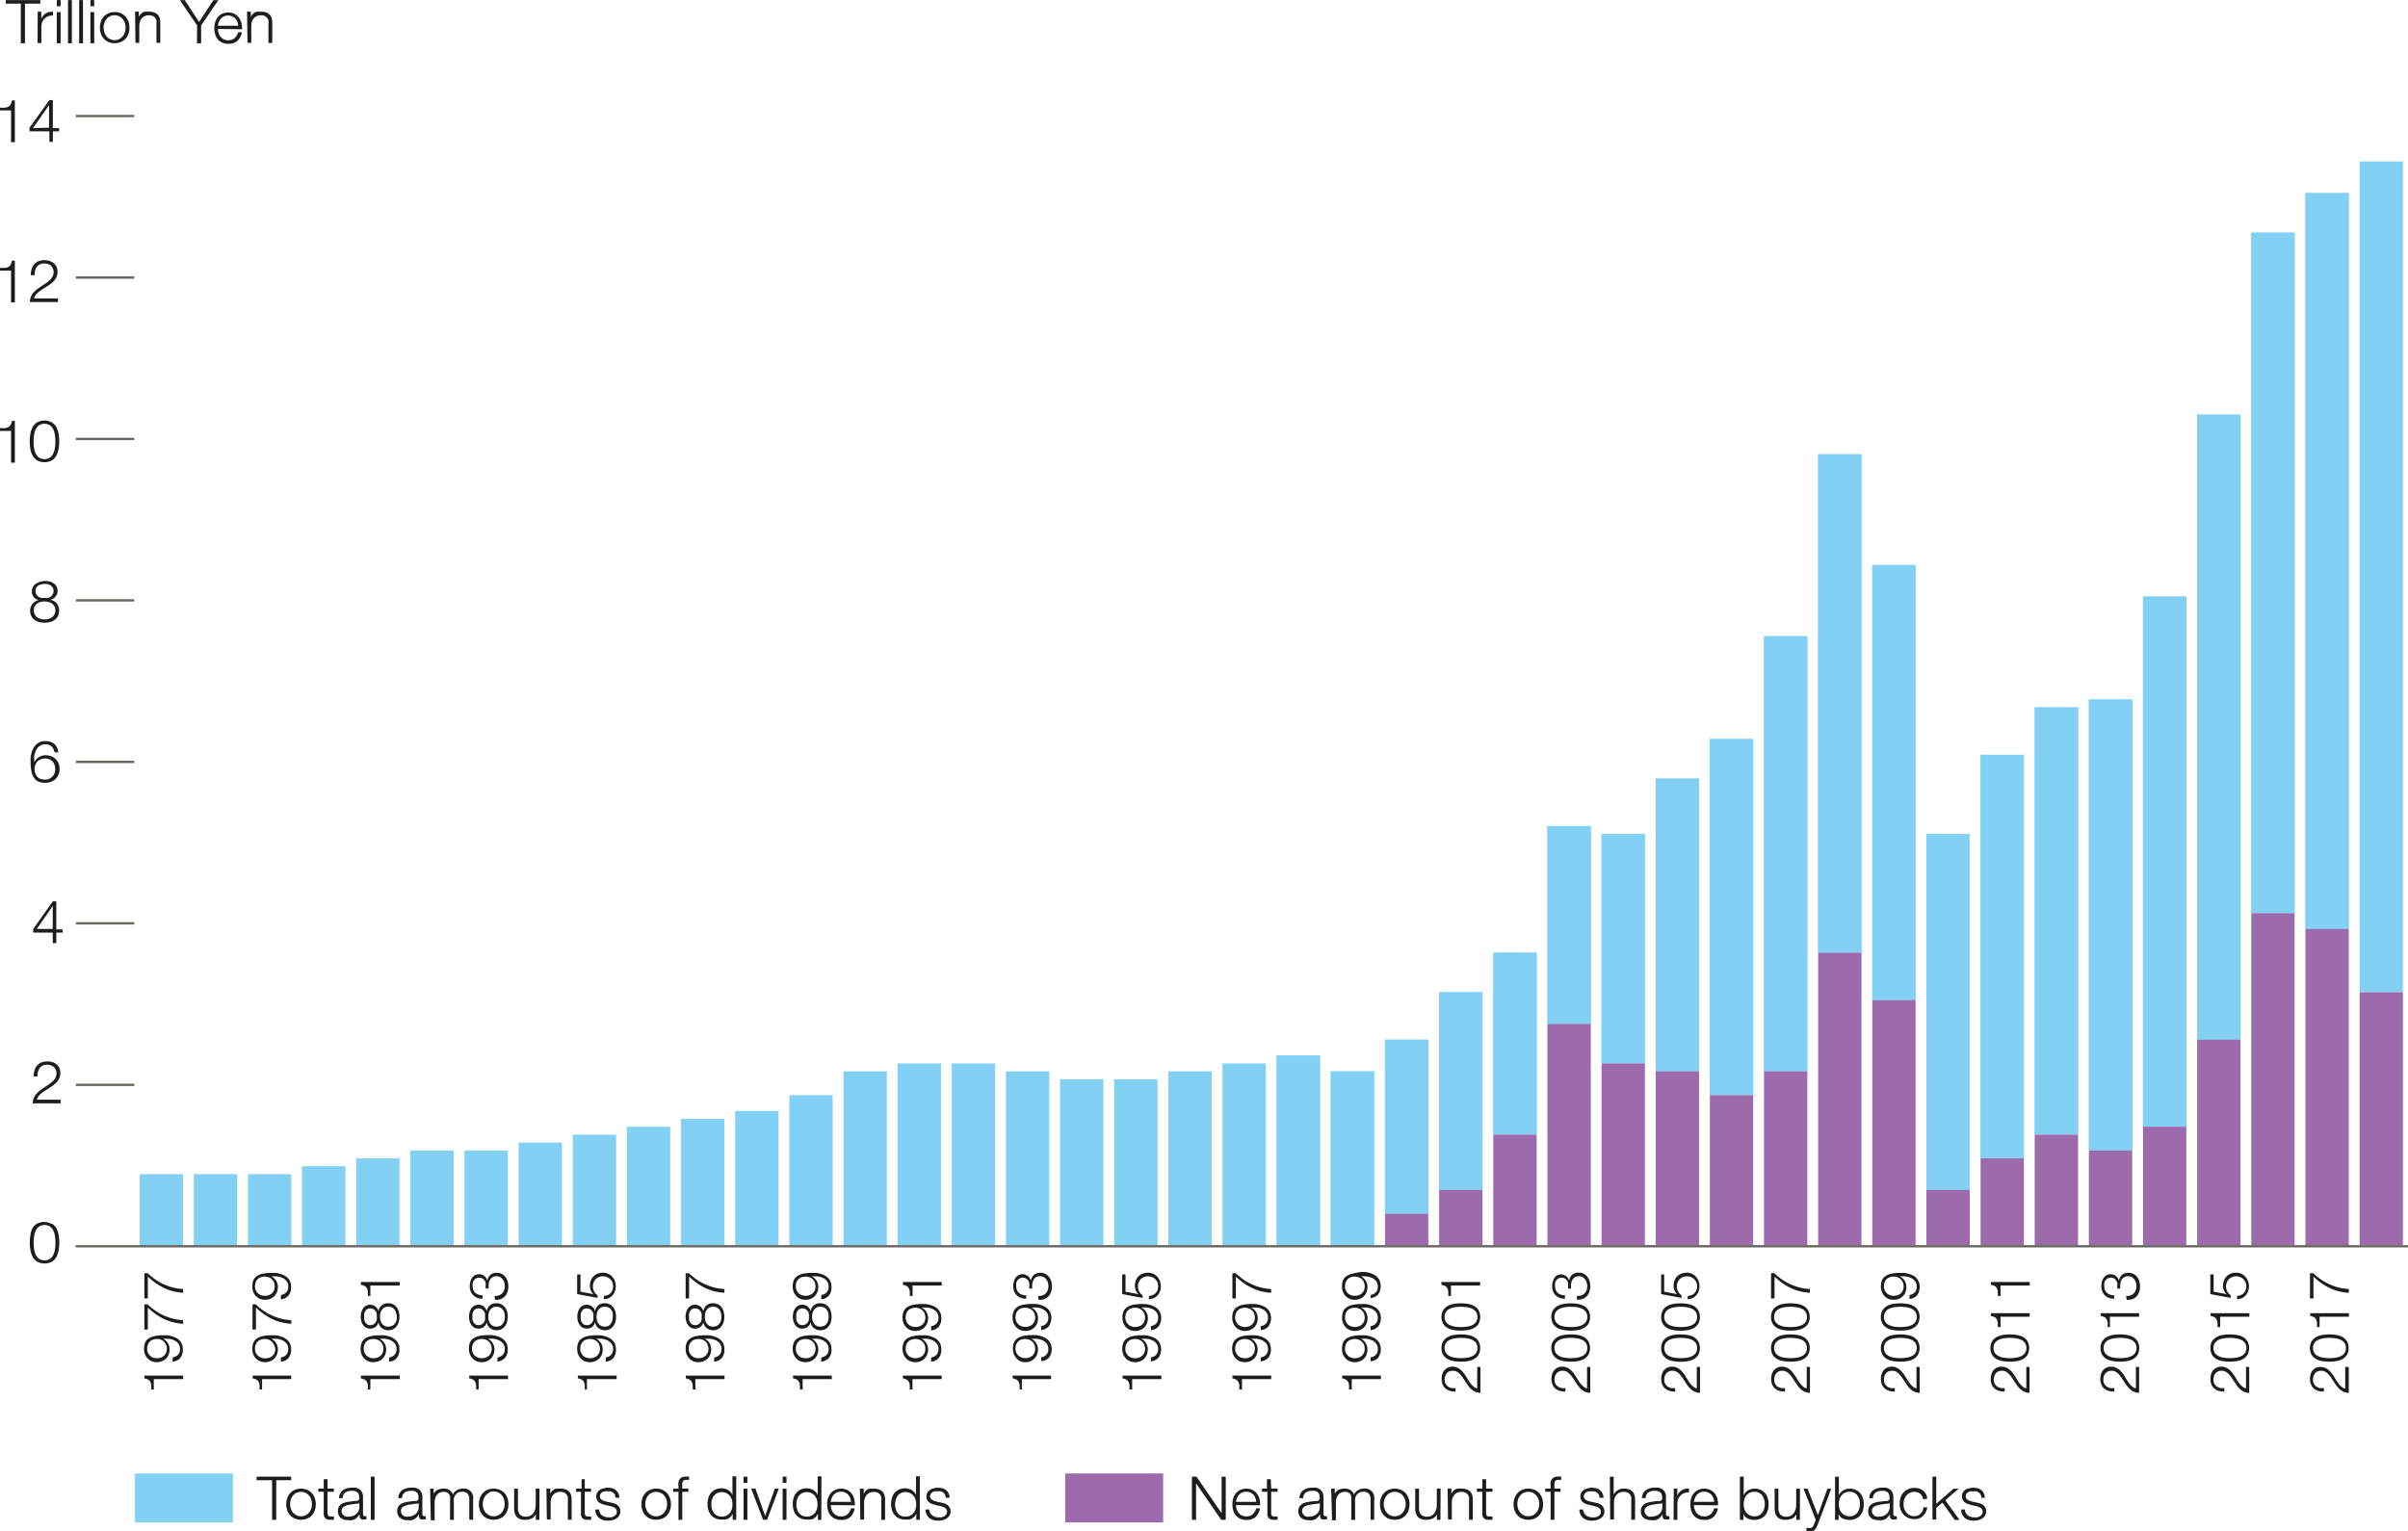 <svg xmlns="http://www.w3.org/2000/svg" width="98.37mm" height="62.58mm" viewBox="0 0 278.86 177.38"><defs><style>.cls-1{fill:#83d0f5;}.cls-2{fill:#9d6bab;}.cls-3{fill:none;stroke:#6a6761;stroke-miterlimit:10;stroke-width:0.27px;}.cls-4{fill:#1d1d1b;}</style></defs><title>Dividend Buybacks graph</title><g id="Graph"><rect class="cls-1" x="16.17" y="136.01" width="5.02" height="8.25"/><rect class="cls-1" x="22.44" y="136.01" width="5.02" height="8.25"/><rect class="cls-1" x="28.71" y="136.01" width="5.02" height="8.25"/><rect class="cls-1" x="34.98" y="135.09" width="5.02" height="9.17"/><rect class="cls-1" x="41.25" y="134.18" width="5.02" height="10.08"/><rect class="cls-1" x="47.52" y="133.26" width="5.02" height="11"/><rect class="cls-1" x="53.79" y="133.26" width="5.02" height="11"/><rect class="cls-1" x="60.06" y="132.35" width="5.02" height="11.92"/><rect class="cls-1" x="66.33" y="131.43" width="5.02" height="12.83"/><rect class="cls-1" x="72.6" y="130.51" width="5.02" height="13.75"/><rect class="cls-1" x="78.87" y="129.6" width="5.02" height="14.66"/><rect class="cls-1" x="85.14" y="128.68" width="5.02" height="15.58"/><rect class="cls-1" x="91.41" y="126.85" width="5.02" height="17.41"/><rect class="cls-1" x="97.68" y="124.1" width="5.02" height="20.16"/><rect class="cls-1" x="103.95" y="123.18" width="5.02" height="21.08"/><rect class="cls-1" x="110.22" y="123.18" width="5.02" height="21.08"/><rect class="cls-1" x="116.49" y="124.1" width="5.02" height="20.16"/><rect class="cls-1" x="122.76" y="125.01" width="5.02" height="19.25"/><rect class="cls-1" x="129.03" y="125.01" width="5.02" height="19.25"/><rect class="cls-1" x="135.3" y="124.1" width="5.02" height="20.16"/><rect class="cls-1" x="141.57" y="123.18" width="5.02" height="21.08"/><rect class="cls-1" x="147.84" y="122.26" width="5.02" height="22"/><rect class="cls-1" x="147.84" y="122.26" width="5.02" height="22"/><rect class="cls-1" x="154.11" y="124.1" width="5.02" height="20.16"/><rect class="cls-1" x="154.11" y="124.1" width="5.02" height="20.16"/><rect class="cls-1" x="160.39" y="120.43" width="5.02" height="20.16"/><rect class="cls-1" x="160.39" y="120.43" width="5.02" height="20.16"/><rect class="cls-1" x="166.66" y="114.93" width="5.02" height="22.91"/><rect class="cls-1" x="166.66" y="114.93" width="5.02" height="22.91"/><rect class="cls-1" x="172.93" y="110.35" width="5.02" height="21.08"/><rect class="cls-1" x="172.93" y="110.35" width="5.02" height="21.08"/><rect class="cls-1" x="179.2" y="95.68" width="5.02" height="22.91"/><rect class="cls-1" x="179.2" y="95.68" width="5.02" height="22.91"/><rect class="cls-1" x="185.47" y="96.6" width="5.02" height="26.58"/><rect class="cls-1" x="185.47" y="96.6" width="5.02" height="26.58"/><rect class="cls-1" x="191.74" y="90.18" width="5.02" height="33.91"/><rect class="cls-1" x="191.74" y="90.18" width="5.02" height="33.91"/><rect class="cls-1" x="198.01" y="85.6" width="5.02" height="41.24"/><rect class="cls-1" x="198.01" y="85.6" width="5.02" height="41.24"/><rect class="cls-1" x="204.28" y="73.69" width="5.02" height="50.41"/><rect class="cls-1" x="204.28" y="73.69" width="5.02" height="50.41"/><rect class="cls-1" x="210.55" y="52.61" width="5.02" height="57.74"/><rect class="cls-1" x="210.55" y="52.61" width="5.02" height="57.74"/><rect class="cls-1" x="216.82" y="65.44" width="5.02" height="50.41"/><rect class="cls-1" x="216.82" y="65.44" width="5.02" height="50.41"/><rect class="cls-1" x="223.09" y="96.6" width="5.02" height="41.24"/><rect class="cls-1" x="223.09" y="96.6" width="5.02" height="41.24"/><rect class="cls-1" x="229.36" y="87.43" width="5.02" height="46.74"/><rect class="cls-1" x="229.36" y="87.43" width="5.02" height="46.74"/><rect class="cls-1" x="235.63" y="81.93" width="5.02" height="49.49"/><rect class="cls-1" x="235.63" y="81.93" width="5.02" height="49.49"/><rect class="cls-1" x="241.9" y="81.02" width="5.02" height="52.24"/><rect class="cls-1" x="241.9" y="81.02" width="5.02" height="52.24"/><rect class="cls-1" x="248.17" y="69.1" width="5.02" height="61.41"/><rect class="cls-1" x="248.17" y="69.1" width="5.02" height="61.41"/><rect class="cls-1" x="254.44" y="48.02" width="5.02" height="72.41"/><rect class="cls-1" x="254.44" y="48.02" width="5.02" height="72.41"/><rect class="cls-1" x="260.71" y="26.94" width="5.02" height="78.82"/><rect class="cls-1" x="260.71" y="26.94" width="5.02" height="78.82"/><rect class="cls-1" x="266.98" y="22.36" width="5.02" height="85.24"/><rect class="cls-1" x="266.98" y="22.36" width="5.02" height="85.24"/><rect class="cls-1" x="273.25" y="18.69" width="5.02" height="96.24"/><polygon class="cls-2" points="16.17 144.26 21.18 144.26 21.18 144.26 16.17 144.26 16.17 144.26"/><polygon class="cls-2" points="22.44 144.26 27.46 144.26 27.46 144.26 22.44 144.26 22.44 144.26"/><polygon class="cls-2" points="28.71 144.26 33.73 144.26 33.73 144.26 28.71 144.26 28.71 144.26"/><polygon class="cls-2" points="34.98 144.26 40 144.26 40 144.26 34.98 144.26 34.98 144.26"/><polygon class="cls-2" points="41.25 144.26 46.27 144.26 46.27 144.26 41.25 144.26 41.25 144.26"/><polygon class="cls-2" points="47.52 144.26 52.54 144.26 52.54 144.26 47.52 144.26 47.52 144.26"/><polygon class="cls-2" points="53.79 144.26 58.81 144.26 58.81 144.26 53.79 144.26 53.79 144.26"/><polygon class="cls-2" points="60.06 144.26 65.08 144.26 65.08 144.26 60.06 144.26 60.06 144.26"/><polygon class="cls-2" points="66.33 144.26 71.35 144.26 71.35 144.26 66.33 144.26 66.33 144.26"/><polygon class="cls-2" points="72.6 144.26 77.62 144.26 77.62 144.26 72.6 144.26 72.6 144.26"/><polygon class="cls-2" points="78.87 144.26 83.89 144.26 83.89 144.26 78.87 144.26 78.87 144.26"/><polygon class="cls-2" points="85.14 144.26 90.16 144.26 90.16 144.26 85.14 144.26 85.14 144.26"/><polygon class="cls-2" points="91.41 144.26 96.43 144.26 96.43 144.26 91.41 144.26 91.41 144.26"/><polygon class="cls-2" points="97.68 144.26 102.7 144.26 102.7 144.26 97.68 144.26 97.68 144.26"/><polygon class="cls-2" points="103.95 144.26 108.97 144.26 108.97 144.26 103.95 144.26 103.95 144.26"/><polygon class="cls-2" points="110.22 144.26 115.24 144.26 115.24 144.26 110.22 144.26 110.22 144.26"/><polygon class="cls-2" points="116.49 144.26 121.51 144.26 121.51 144.26 116.49 144.26 116.49 144.26"/><polygon class="cls-2" points="122.76 144.26 127.78 144.26 127.78 144.26 122.76 144.26 122.76 144.26"/><polygon class="cls-2" points="129.03 144.26 134.05 144.26 134.05 144.26 129.03 144.26 129.03 144.26"/><polygon class="cls-2" points="135.3 144.26 140.32 144.26 140.32 144.26 135.3 144.26 135.3 144.26"/><polygon class="cls-2" points="141.57 144.26 146.59 144.26 146.59 144.26 141.57 144.26 141.57 144.26"/><polygon class="cls-2" points="147.84 144.26 152.86 144.26 152.86 144.26 147.84 144.26 147.84 144.26"/><polygon class="cls-2" points="154.12 144.26 159.13 144.26 159.13 144.26 154.12 144.26 154.12 144.26"/><rect class="cls-2" x="160.39" y="140.59" width="5.02" height="3.67"/><rect class="cls-2" x="166.66" y="137.84" width="5.02" height="6.42"/><rect class="cls-2" x="172.93" y="131.43" width="5.02" height="12.83"/><rect class="cls-2" x="179.2" y="118.6" width="5.02" height="25.66"/><rect class="cls-2" x="185.47" y="123.18" width="5.02" height="21.08"/><rect class="cls-2" x="191.74" y="124.1" width="5.02" height="20.16"/><rect class="cls-2" x="198.01" y="126.85" width="5.02" height="17.41"/><rect class="cls-2" x="204.28" y="124.1" width="5.02" height="20.16"/><rect class="cls-2" x="210.55" y="110.35" width="5.02" height="33.91"/><rect class="cls-2" x="216.82" y="115.85" width="5.02" height="28.41"/><rect class="cls-2" x="223.09" y="137.84" width="5.02" height="6.42"/><rect class="cls-2" x="229.36" y="134.18" width="5.02" height="10.08"/><rect class="cls-2" x="235.63" y="131.43" width="5.02" height="12.83"/><rect class="cls-2" x="241.9" y="133.26" width="5.02" height="11"/><rect class="cls-2" x="248.17" y="130.51" width="5.02" height="13.75"/><rect class="cls-2" x="254.44" y="120.43" width="5.02" height="23.83"/><rect class="cls-2" x="260.71" y="105.77" width="5.02" height="38.5"/><rect class="cls-2" x="266.98" y="107.6" width="5.02" height="36.66"/><rect class="cls-2" x="273.25" y="114.93" width="5.02" height="29.33"/><line class="cls-3" x1="8.79" y1="13.43" x2="15.55" y2="13.43"/><line class="cls-3" x1="8.79" y1="125.66" x2="15.55" y2="125.66"/><line class="cls-3" x1="8.79" y1="106.95" x2="15.55" y2="106.95"/><line class="cls-3" x1="8.79" y1="88.25" x2="15.55" y2="88.25"/><line class="cls-3" x1="8.79" y1="69.54" x2="15.55" y2="69.54"/><line class="cls-3" x1="8.79" y1="50.84" x2="15.55" y2="50.84"/><line class="cls-3" x1="8.79" y1="32.14" x2="15.55" y2="32.14"/><line class="cls-3" x1="8.76" y1="144.36" x2="278.86" y2="144.36"/><path class="cls-4" d="M42.8,173.61c0-.18,0-.34,0-.48a1.13,1.13,0,0,0-.1-.38.65.65,0,0,0-.24-.27,1.15,1.15,0,0,0-.46-.15V172h4.49v.41H43.09v1.2Z" transform="translate(-25.28 -12.66)"/><path class="cls-4" d="M45.28,169.89a1,1,0,0,0,.61-.3.91.91,0,0,0,.23-.65,1,1,0,0,0-.19-.64,1.27,1.27,0,0,0-.47-.38,2.07,2.07,0,0,0-.63-.18,5,5,0,0,0-.66,0h0a1.35,1.35,0,0,1,.75,1.21,1.66,1.66,0,0,1-.11.62,1.38,1.38,0,0,1-.31.47,1.35,1.35,0,0,1-.47.3,1.59,1.59,0,0,1-.59.11,1.53,1.53,0,0,1-.59-.11,1.38,1.38,0,0,1-.47-.32,1.49,1.49,0,0,1-.31-.49,1.65,1.65,0,0,1-.11-.62,1.89,1.89,0,0,1,.12-.71,1.1,1.1,0,0,1,.4-.49,1.94,1.94,0,0,1,.72-.29,5.29,5.29,0,0,1,1.08-.09l.34,0a2.81,2.81,0,0,1,.45.08,3,3,0,0,1,.49.17,1.67,1.67,0,0,1,.45.29,1.37,1.37,0,0,1,.32.45,1.5,1.5,0,0,1,.12.64,1.47,1.47,0,0,1-.3,1,1.3,1.3,0,0,1-.89.43Zm-.77-1.47a1,1,0,0,0-.25-.36,1,1,0,0,0-.36-.22,1.33,1.33,0,0,0-.45-.08,1.45,1.45,0,0,0-.44.07.94.94,0,0,0-.36.21,1,1,0,0,0-.24.35,1.36,1.36,0,0,0-.09.51,1.06,1.06,0,0,0,.09.45,1.11,1.11,0,0,0,.24.34,1,1,0,0,0,.36.22,1.19,1.19,0,0,0,.43.08,1.34,1.34,0,0,0,.45-.07,1.08,1.08,0,0,0,.37-.21,1,1,0,0,0,.25-.34,1.13,1.13,0,0,0,.09-.46A1.21,1.21,0,0,0,44.51,168.42Z" transform="translate(-25.28 -12.66)"/><path class="cls-4" d="M42,166.68v-2.93h.38q.22.22.59.51a6.17,6.17,0,0,0,.89.58,6.71,6.71,0,0,0,1.18.49,5.73,5.73,0,0,0,1.45.25V166a7,7,0,0,1-1.09-.16,5.42,5.42,0,0,1-1-.34,6.76,6.76,0,0,1-1-.56,10.39,10.39,0,0,1-1-.81v2.52Z" transform="translate(-25.28 -12.66)"/><path class="cls-4" d="M42,163.07v-2.93h.38q.22.22.59.51a6.17,6.17,0,0,0,.89.58,6.7,6.7,0,0,0,1.18.49,5.73,5.73,0,0,0,1.45.25v.44a7,7,0,0,1-1.09-.16,5.42,5.42,0,0,1-1-.34,6.73,6.73,0,0,1-1-.56,10.39,10.39,0,0,1-1-.81v2.52Z" transform="translate(-25.28 -12.66)"/><path class="cls-4" d="M55.34,173.61c0-.18,0-.34,0-.48a1.13,1.13,0,0,0-.1-.38.65.65,0,0,0-.24-.27,1.15,1.15,0,0,0-.46-.15V172H59v.41H55.63v1.2Z" transform="translate(-25.28 -12.66)"/><path class="cls-4" d="M57.82,169.89a1,1,0,0,0,.61-.3.91.91,0,0,0,.23-.65,1,1,0,0,0-.19-.64,1.27,1.27,0,0,0-.47-.38,2.07,2.07,0,0,0-.63-.18,5,5,0,0,0-.66,0h0a1.35,1.35,0,0,1,.75,1.21,1.66,1.66,0,0,1-.11.62,1.38,1.38,0,0,1-.31.47,1.35,1.35,0,0,1-.47.3,1.59,1.59,0,0,1-.59.11,1.53,1.53,0,0,1-.59-.11,1.38,1.38,0,0,1-.47-.32,1.49,1.49,0,0,1-.31-.49,1.65,1.65,0,0,1-.11-.62,1.89,1.89,0,0,1,.12-.71,1.1,1.1,0,0,1,.4-.49,1.94,1.94,0,0,1,.72-.29,5.29,5.29,0,0,1,1.08-.09l.34,0a2.81,2.81,0,0,1,.45.08,3,3,0,0,1,.49.17,1.67,1.67,0,0,1,.45.29,1.36,1.36,0,0,1,.32.45,1.5,1.5,0,0,1,.12.64,1.47,1.47,0,0,1-.3,1,1.3,1.3,0,0,1-.89.43ZM57,168.42a1,1,0,0,0-.25-.36,1,1,0,0,0-.36-.22,1.33,1.33,0,0,0-.45-.08,1.45,1.45,0,0,0-.44.07.94.94,0,0,0-.36.21,1,1,0,0,0-.24.35,1.36,1.36,0,0,0-.09.51,1.06,1.06,0,0,0,.09.45,1.11,1.11,0,0,0,.24.34,1,1,0,0,0,.36.22A1.19,1.19,0,0,0,56,170a1.34,1.34,0,0,0,.45-.07,1.08,1.08,0,0,0,.37-.21,1,1,0,0,0,.25-.34,1.13,1.13,0,0,0,.09-.46A1.21,1.21,0,0,0,57,168.42Z" transform="translate(-25.28 -12.66)"/><path class="cls-4" d="M54.52,166.68v-2.93h.38q.22.22.59.51a6.17,6.17,0,0,0,.89.58,6.71,6.71,0,0,0,1.18.49,5.69,5.69,0,0,0,1.45.25V166a6.84,6.84,0,0,1-1.09-.16,5.42,5.42,0,0,1-1-.34,6.76,6.76,0,0,1-1-.56,10.39,10.39,0,0,1-1-.81v2.52Z" transform="translate(-25.28 -12.66)"/><path class="cls-4" d="M57.82,162.66a1,1,0,0,0,.61-.3.91.91,0,0,0,.23-.65,1,1,0,0,0-.19-.64,1.27,1.27,0,0,0-.47-.38,2.07,2.07,0,0,0-.63-.18,5,5,0,0,0-.66,0h0a1.35,1.35,0,0,1,.75,1.21,1.66,1.66,0,0,1-.11.62,1.38,1.38,0,0,1-.31.47,1.35,1.35,0,0,1-.47.3,1.59,1.59,0,0,1-.59.11,1.53,1.53,0,0,1-.59-.11,1.38,1.38,0,0,1-.47-.32,1.49,1.49,0,0,1-.31-.49,1.65,1.65,0,0,1-.11-.62,1.9,1.9,0,0,1,.12-.71,1.1,1.1,0,0,1,.4-.49,1.94,1.94,0,0,1,.72-.29,5.29,5.29,0,0,1,1.08-.09l.34,0a2.81,2.81,0,0,1,.45.08,3,3,0,0,1,.49.17,1.67,1.67,0,0,1,.45.29,1.36,1.36,0,0,1,.32.45,1.49,1.49,0,0,1,.12.64,1.47,1.47,0,0,1-.3,1,1.3,1.3,0,0,1-.89.43ZM57,161.19a1,1,0,0,0-.25-.36,1,1,0,0,0-.36-.22,1.33,1.33,0,0,0-.45-.08,1.45,1.45,0,0,0-.44.07.94.94,0,0,0-.36.21,1,1,0,0,0-.24.35,1.37,1.37,0,0,0-.09.51,1.06,1.06,0,0,0,.09.45,1.11,1.11,0,0,0,.24.34,1,1,0,0,0,.36.22,1.19,1.19,0,0,0,.43.08,1.34,1.34,0,0,0,.45-.07,1.08,1.08,0,0,0,.37-.21,1,1,0,0,0,.25-.34,1.13,1.13,0,0,0,.09-.46A1.2,1.2,0,0,0,57,161.19Z" transform="translate(-25.28 -12.66)"/><path class="cls-4" d="M67.88,173.61c0-.18,0-.34,0-.48a1.13,1.13,0,0,0-.1-.38.65.65,0,0,0-.24-.27,1.15,1.15,0,0,0-.46-.15V172h4.49v.41H68.17v1.2Z" transform="translate(-25.28 -12.66)"/><path class="cls-4" d="M70.36,169.89a1,1,0,0,0,.61-.3.91.91,0,0,0,.23-.65,1,1,0,0,0-.19-.64,1.27,1.27,0,0,0-.47-.38,2.07,2.07,0,0,0-.63-.18,5,5,0,0,0-.66,0h0a1.35,1.35,0,0,1,.75,1.21,1.66,1.66,0,0,1-.11.62,1.38,1.38,0,0,1-.31.47,1.35,1.35,0,0,1-.47.3,1.59,1.59,0,0,1-.59.11,1.53,1.53,0,0,1-.59-.11,1.38,1.38,0,0,1-.47-.32,1.49,1.49,0,0,1-.31-.49,1.65,1.65,0,0,1-.11-.62,1.89,1.89,0,0,1,.12-.71,1.1,1.1,0,0,1,.4-.49,1.94,1.94,0,0,1,.72-.29,5.29,5.29,0,0,1,1.08-.09l.34,0a2.81,2.81,0,0,1,.45.08,3,3,0,0,1,.49.17,1.67,1.67,0,0,1,.45.29,1.36,1.36,0,0,1,.32.45,1.5,1.5,0,0,1,.12.64,1.47,1.47,0,0,1-.3,1,1.3,1.3,0,0,1-.89.43Zm-.77-1.47a1,1,0,0,0-.25-.36,1,1,0,0,0-.36-.22,1.33,1.33,0,0,0-.45-.08,1.45,1.45,0,0,0-.44.07.94.94,0,0,0-.36.21,1,1,0,0,0-.24.35,1.36,1.36,0,0,0-.09.51,1.06,1.06,0,0,0,.09.45,1.11,1.11,0,0,0,.24.34,1,1,0,0,0,.36.22,1.19,1.19,0,0,0,.43.08,1.34,1.34,0,0,0,.45-.07,1.08,1.08,0,0,0,.37-.21,1,1,0,0,0,.25-.34,1.13,1.13,0,0,0,.09-.46A1.21,1.21,0,0,0,69.59,168.42Z" transform="translate(-25.28 -12.66)"/><path class="cls-4" d="M68.76,164a1,1,0,0,1,.35.55h0a1.15,1.15,0,0,1,.38-.69,1.11,1.11,0,0,1,.73-.24,1.27,1.27,0,0,1,.58.12,1.18,1.18,0,0,1,.41.34,1.46,1.46,0,0,1,.25.5,2.29,2.29,0,0,1,0,1.21,1.45,1.45,0,0,1-.25.5,1.17,1.17,0,0,1-.41.34,1.26,1.26,0,0,1-.58.12,1.21,1.21,0,0,1-.73-.26,1.06,1.06,0,0,1-.38-.67h0a1,1,0,0,1-.35.55,1,1,0,0,1-.61.19,1,1,0,0,1-.49-.12,1,1,0,0,1-.34-.32,1.42,1.42,0,0,1-.2-.44,1.95,1.95,0,0,1,0-1,1.45,1.45,0,0,1,.2-.45,1,1,0,0,1,.34-.32,1,1,0,0,1,.49-.12A1,1,0,0,1,68.76,164Zm.15.82a.87.87,0,0,0-.15-.31.78.78,0,0,0-.25-.21.75.75,0,0,0-.36-.08.68.68,0,0,0-.32.07.66.66,0,0,0-.23.21,1,1,0,0,0-.14.31,1.43,1.43,0,0,0,0,.38,1.34,1.34,0,0,0,0,.36,1.07,1.07,0,0,0,.14.31.7.7,0,0,0,.23.22.64.64,0,0,0,.32.08.72.72,0,0,0,.62-.31.89.89,0,0,0,.14-.31,1.29,1.29,0,0,0,0-.36A1.25,1.25,0,0,0,68.9,164.84Zm2.24-.09a1,1,0,0,0-.18-.37.85.85,0,0,0-.31-.25,1,1,0,0,0-.43-.09.86.86,0,0,0-.41.09.91.91,0,0,0-.3.25,1.1,1.1,0,0,0-.18.37,1.48,1.48,0,0,0-.05.44,1.51,1.51,0,0,0,.05.45,1.1,1.1,0,0,0,.18.37.89.89,0,0,0,.29.25.88.88,0,0,0,.42.09,1,1,0,0,0,.43-.09A.85.85,0,0,0,71,166a1.1,1.1,0,0,0,.18-.37,1.6,1.6,0,0,0,.06-.45A1.67,1.67,0,0,0,71.15,164.76Z" transform="translate(-25.28 -12.66)"/><path class="cls-4" d="M67.88,162.77c0-.18,0-.34,0-.48a1.13,1.13,0,0,0-.1-.38.65.65,0,0,0-.24-.27,1.15,1.15,0,0,0-.46-.15v-.33h4.49v.41H68.17v1.2Z" transform="translate(-25.28 -12.66)"/><path class="cls-4" d="M80.42,173.61c0-.18,0-.34,0-.48a1.13,1.13,0,0,0-.1-.38.65.65,0,0,0-.24-.27,1.15,1.15,0,0,0-.46-.15V172h4.49v.41H80.71v1.2Z" transform="translate(-25.28 -12.66)"/><path class="cls-4" d="M82.9,169.89a1,1,0,0,0,.61-.3.91.91,0,0,0,.23-.65,1,1,0,0,0-.19-.64,1.27,1.27,0,0,0-.47-.38,2.07,2.07,0,0,0-.63-.18,5,5,0,0,0-.66,0h0a1.35,1.35,0,0,1,.75,1.21,1.66,1.66,0,0,1-.11.62,1.38,1.38,0,0,1-.31.47,1.35,1.35,0,0,1-.47.3,1.59,1.59,0,0,1-.59.11,1.53,1.53,0,0,1-.59-.11A1.38,1.38,0,0,1,80,170a1.49,1.49,0,0,1-.31-.49,1.65,1.65,0,0,1-.11-.62,1.89,1.89,0,0,1,.12-.71,1.1,1.1,0,0,1,.4-.49,1.94,1.94,0,0,1,.72-.29,5.29,5.29,0,0,1,1.08-.09l.34,0a2.81,2.81,0,0,1,.45.08,3,3,0,0,1,.49.17,1.67,1.67,0,0,1,.45.29,1.36,1.36,0,0,1,.32.45,1.5,1.5,0,0,1,.12.64,1.47,1.47,0,0,1-.3,1,1.3,1.3,0,0,1-.89.43Zm-.77-1.47a1,1,0,0,0-.25-.36,1,1,0,0,0-.36-.22,1.33,1.33,0,0,0-.45-.08,1.45,1.45,0,0,0-.44.07.94.94,0,0,0-.36.21,1,1,0,0,0-.24.35,1.36,1.36,0,0,0-.09.51,1.06,1.06,0,0,0,.09.45,1.11,1.11,0,0,0,.24.34,1,1,0,0,0,.36.22,1.19,1.19,0,0,0,.43.08,1.34,1.34,0,0,0,.45-.07,1.08,1.08,0,0,0,.37-.21,1,1,0,0,0,.25-.34,1.13,1.13,0,0,0,.09-.46A1.21,1.21,0,0,0,82.13,168.42Z" transform="translate(-25.28 -12.66)"/><path class="cls-4" d="M81.3,164a1,1,0,0,1,.35.55h0a1.15,1.15,0,0,1,.38-.69,1.11,1.11,0,0,1,.73-.24,1.27,1.27,0,0,1,.58.12,1.18,1.18,0,0,1,.41.34,1.46,1.46,0,0,1,.25.5,2.29,2.29,0,0,1,0,1.21,1.45,1.45,0,0,1-.25.5,1.17,1.17,0,0,1-.41.34,1.26,1.26,0,0,1-.58.12,1.21,1.21,0,0,1-.73-.26,1.06,1.06,0,0,1-.38-.67h0a1,1,0,0,1-.35.55,1,1,0,0,1-.61.19,1,1,0,0,1-.49-.12,1,1,0,0,1-.34-.32,1.42,1.42,0,0,1-.2-.44,1.95,1.95,0,0,1,0-1,1.45,1.45,0,0,1,.2-.45,1,1,0,0,1,.34-.32,1,1,0,0,1,.49-.12A1,1,0,0,1,81.3,164Zm.15.82a.87.87,0,0,0-.15-.31.78.78,0,0,0-.25-.21.75.75,0,0,0-.36-.08.68.68,0,0,0-.32.07.66.66,0,0,0-.23.21,1,1,0,0,0-.14.31,1.43,1.43,0,0,0,0,.38,1.34,1.34,0,0,0,0,.36,1.07,1.07,0,0,0,.14.31.7.7,0,0,0,.23.22.64.64,0,0,0,.32.08.72.72,0,0,0,.62-.31.89.89,0,0,0,.14-.31,1.29,1.29,0,0,0,0-.36A1.25,1.25,0,0,0,81.44,164.84Zm2.24-.09a1,1,0,0,0-.18-.37.85.85,0,0,0-.31-.25,1,1,0,0,0-.43-.09.86.86,0,0,0-.41.09.91.91,0,0,0-.3.25,1.1,1.1,0,0,0-.18.37,1.48,1.48,0,0,0-.05.44,1.51,1.51,0,0,0,.05.45,1.1,1.1,0,0,0,.18.37.89.89,0,0,0,.29.25.88.88,0,0,0,.42.09,1,1,0,0,0,.43-.09.85.85,0,0,0,.31-.25,1.1,1.1,0,0,0,.18-.37,1.6,1.6,0,0,0,.06-.45A1.67,1.67,0,0,0,83.69,164.76Z" transform="translate(-25.28 -12.66)"/><path class="cls-4" d="M82.54,162.78a1.33,1.33,0,0,0,.49-.06,1,1,0,0,0,.38-.22,1,1,0,0,0,.24-.36,1.3,1.3,0,0,0,.09-.49,1.53,1.53,0,0,0-.06-.43,1.13,1.13,0,0,0-.19-.37.94.94,0,0,0-.3-.26.83.83,0,0,0-.41-.1.91.91,0,0,0-.4.08.8.8,0,0,0-.29.23,1,1,0,0,0-.17.35,1.59,1.59,0,0,0-.06.43v.34h-.34v-.34a1.25,1.25,0,0,0,0-.32.86.86,0,0,0-.14-.3.79.79,0,0,0-.25-.22.69.69,0,0,0-.35-.08.78.78,0,0,0-.36.08.71.71,0,0,0-.25.21.9.9,0,0,0-.15.32,1.55,1.55,0,0,0,0,.38,1.12,1.12,0,0,0,.08.45.9.9,0,0,0,.24.33,1,1,0,0,0,.36.2,1.47,1.47,0,0,0,.46.06v.41a1.72,1.72,0,0,1-.59-.1,1.39,1.39,0,0,1-.47-.29,1.33,1.33,0,0,1-.31-.45,1.51,1.51,0,0,1-.11-.6,2.15,2.15,0,0,1,.06-.52,1.45,1.45,0,0,1,.2-.45,1,1,0,0,1,.34-.32,1,1,0,0,1,1.44.65h0a1.07,1.07,0,0,1,.36-.69,1.11,1.11,0,0,1,.73-.24,1.27,1.27,0,0,1,.57.13,1.25,1.25,0,0,1,.42.34,1.51,1.51,0,0,1,.26.5,2,2,0,0,1,.09.6,1.94,1.94,0,0,1-.1.65,1.41,1.41,0,0,1-.3.51,1.26,1.26,0,0,1-.49.32,1.55,1.55,0,0,1-.65.08Z" transform="translate(-25.28 -12.66)"/><path class="cls-4" d="M93,173.61c0-.18,0-.34,0-.48a1.13,1.13,0,0,0-.1-.38.65.65,0,0,0-.24-.27,1.15,1.15,0,0,0-.46-.15V172h4.49v.41H93.25v1.2Z" transform="translate(-25.28 -12.66)"/><path class="cls-4" d="M95.44,169.89a1,1,0,0,0,.61-.3.91.91,0,0,0,.23-.65,1,1,0,0,0-.19-.64,1.27,1.27,0,0,0-.47-.38,2.07,2.07,0,0,0-.63-.18,5,5,0,0,0-.66,0h0a1.35,1.35,0,0,1,.75,1.21,1.66,1.66,0,0,1-.11.62,1.38,1.38,0,0,1-.31.47,1.35,1.35,0,0,1-.47.3,1.59,1.59,0,0,1-.59.11,1.53,1.53,0,0,1-.59-.11,1.38,1.38,0,0,1-.47-.32,1.49,1.49,0,0,1-.31-.49,1.65,1.65,0,0,1-.11-.62,1.89,1.89,0,0,1,.12-.71,1.1,1.1,0,0,1,.4-.49,1.94,1.94,0,0,1,.72-.29,5.29,5.29,0,0,1,1.08-.09l.34,0a2.81,2.81,0,0,1,.45.08,3,3,0,0,1,.49.17,1.67,1.67,0,0,1,.45.29,1.36,1.36,0,0,1,.32.45,1.5,1.5,0,0,1,.12.64,1.47,1.47,0,0,1-.3,1,1.3,1.3,0,0,1-.89.43Zm-.77-1.47a1,1,0,0,0-.25-.36,1,1,0,0,0-.36-.22,1.33,1.33,0,0,0-.45-.08,1.45,1.45,0,0,0-.44.07.94.94,0,0,0-.36.21,1,1,0,0,0-.24.35,1.36,1.36,0,0,0-.09.51,1.06,1.06,0,0,0,.09.45,1.11,1.11,0,0,0,.24.34,1,1,0,0,0,.36.22,1.19,1.19,0,0,0,.43.08,1.34,1.34,0,0,0,.45-.07,1.08,1.08,0,0,0,.37-.21,1,1,0,0,0,.25-.34,1.13,1.13,0,0,0,.09-.46A1.21,1.21,0,0,0,94.67,168.42Z" transform="translate(-25.28 -12.66)"/><path class="cls-4" d="M93.84,164a1,1,0,0,1,.35.55h0a1.15,1.15,0,0,1,.38-.69,1.11,1.11,0,0,1,.73-.24,1.27,1.27,0,0,1,.58.12,1.18,1.18,0,0,1,.41.34,1.46,1.46,0,0,1,.25.5,2.29,2.29,0,0,1,0,1.21,1.45,1.45,0,0,1-.25.5,1.17,1.17,0,0,1-.41.34,1.26,1.26,0,0,1-.58.12,1.21,1.21,0,0,1-.73-.26,1.06,1.06,0,0,1-.38-.67h0a1,1,0,0,1-.35.55,1,1,0,0,1-.61.19,1,1,0,0,1-.49-.12,1,1,0,0,1-.34-.32,1.42,1.42,0,0,1-.2-.44,1.95,1.95,0,0,1,0-1,1.45,1.45,0,0,1,.2-.45,1,1,0,0,1,.34-.32,1,1,0,0,1,.49-.12A1,1,0,0,1,93.84,164Zm.15.82a.87.87,0,0,0-.15-.31.78.78,0,0,0-.25-.21.75.75,0,0,0-.36-.08.68.68,0,0,0-.32.07.66.66,0,0,0-.23.21,1,1,0,0,0-.14.31,1.43,1.43,0,0,0,0,.38,1.34,1.34,0,0,0,0,.36,1.07,1.07,0,0,0,.14.31.7.7,0,0,0,.23.22.64.64,0,0,0,.32.08.72.72,0,0,0,.62-.31.89.89,0,0,0,.14-.31,1.29,1.29,0,0,0,0-.36A1.25,1.25,0,0,0,94,164.84Zm2.24-.09a1,1,0,0,0-.18-.37.85.85,0,0,0-.31-.25,1,1,0,0,0-.43-.09.86.86,0,0,0-.41.09.91.91,0,0,0-.3.25,1.1,1.1,0,0,0-.18.37,1.48,1.48,0,0,0-.05.44,1.51,1.51,0,0,0,.05.45,1.1,1.1,0,0,0,.18.37.89.89,0,0,0,.29.25.88.88,0,0,0,.42.09,1,1,0,0,0,.43-.09A.85.85,0,0,0,96,166a1.1,1.1,0,0,0,.18-.37,1.6,1.6,0,0,0,.06-.45A1.67,1.67,0,0,0,96.23,164.76Z" transform="translate(-25.28 -12.66)"/><path class="cls-4" d="M95.23,162.76a1.12,1.12,0,0,0,.43-.09,1,1,0,0,0,.55-.59,1.23,1.23,0,0,0,.07-.44,1.1,1.1,0,0,0-.74-1.06,1.35,1.35,0,0,0-.46-.08,1.13,1.13,0,0,0-.45.09,1.11,1.11,0,0,0-.36.24,1.08,1.08,0,0,0-.24.37,1.22,1.22,0,0,0-.09.47,1.23,1.23,0,0,0,.14.58,1.14,1.14,0,0,0,.4.44V163l-2.36-.44v-2.28h.38v2l1.51.29h0a1.12,1.12,0,0,1-.31-.43,1.36,1.36,0,0,1-.11-.53,1.71,1.71,0,0,1,.11-.63,1.39,1.39,0,0,1,.31-.48,1.37,1.37,0,0,1,.48-.31,1.71,1.71,0,0,1,.61-.11,1.44,1.44,0,0,1,1.07.46,1.58,1.58,0,0,1,.31.5,1.65,1.65,0,0,1,.11.61,1.72,1.72,0,0,1-.1.59,1.4,1.4,0,0,1-.28.47,1.29,1.29,0,0,1-.44.32,1.47,1.47,0,0,1-.58.12Z" transform="translate(-25.28 -12.66)"/><path class="cls-4" d="M105.5,173.61c0-.18,0-.34,0-.48a1.13,1.13,0,0,0-.1-.38.65.65,0,0,0-.24-.27,1.16,1.16,0,0,0-.46-.15V172h4.49v.41h-3.38v1.2Z" transform="translate(-25.28 -12.66)"/><path class="cls-4" d="M108,169.89a1,1,0,0,0,.61-.3.91.91,0,0,0,.23-.65,1,1,0,0,0-.19-.64,1.27,1.27,0,0,0-.47-.38,2.07,2.07,0,0,0-.63-.18,5,5,0,0,0-.66,0h0a1.35,1.35,0,0,1,.75,1.21,1.66,1.66,0,0,1-.11.62,1.38,1.38,0,0,1-.31.47,1.35,1.35,0,0,1-.47.3,1.59,1.59,0,0,1-.59.11,1.53,1.53,0,0,1-.59-.11,1.38,1.38,0,0,1-.47-.32,1.49,1.49,0,0,1-.31-.49,1.66,1.66,0,0,1-.11-.62,1.89,1.89,0,0,1,.12-.71,1.1,1.1,0,0,1,.4-.49,1.94,1.94,0,0,1,.72-.29,5.29,5.29,0,0,1,1.08-.09l.34,0a2.81,2.81,0,0,1,.45.08,3,3,0,0,1,.49.17,1.67,1.67,0,0,1,.45.29,1.36,1.36,0,0,1,.32.45,1.5,1.5,0,0,1,.12.64,1.47,1.47,0,0,1-.3,1,1.3,1.3,0,0,1-.89.43Zm-.77-1.47a1,1,0,0,0-.25-.36,1,1,0,0,0-.36-.22,1.33,1.33,0,0,0-.45-.08,1.45,1.45,0,0,0-.44.07.94.94,0,0,0-.36.21,1,1,0,0,0-.24.35,1.36,1.36,0,0,0-.09.51,1.06,1.06,0,0,0,.09.45,1.11,1.11,0,0,0,.24.34,1,1,0,0,0,.36.22,1.19,1.19,0,0,0,.43.08,1.34,1.34,0,0,0,.45-.07,1.08,1.08,0,0,0,.37-.21,1,1,0,0,0,.25-.34,1.13,1.13,0,0,0,.09-.46A1.21,1.21,0,0,0,107.21,168.42Z" transform="translate(-25.28 -12.66)"/><path class="cls-4" d="M106.38,164a1,1,0,0,1,.35.55h0a1.15,1.15,0,0,1,.38-.69,1.11,1.11,0,0,1,.73-.24,1.27,1.27,0,0,1,.58.12,1.18,1.18,0,0,1,.41.34,1.46,1.46,0,0,1,.25.5,2.29,2.29,0,0,1,0,1.21,1.45,1.45,0,0,1-.25.5,1.17,1.17,0,0,1-.41.34,1.26,1.26,0,0,1-.58.12,1.21,1.21,0,0,1-.73-.26,1.06,1.06,0,0,1-.38-.67h0a1,1,0,0,1-.35.55,1,1,0,0,1-.61.19,1,1,0,0,1-.49-.12,1,1,0,0,1-.34-.32,1.42,1.42,0,0,1-.2-.44,2,2,0,0,1-.07-.5,1.93,1.93,0,0,1,.07-.5,1.45,1.45,0,0,1,.2-.45,1,1,0,0,1,.34-.32,1,1,0,0,1,.49-.12A1,1,0,0,1,106.38,164Zm.15.82a.87.87,0,0,0-.15-.31.78.78,0,0,0-.25-.21.75.75,0,0,0-.36-.08.68.68,0,0,0-.32.07.66.66,0,0,0-.23.21,1,1,0,0,0-.14.31,1.43,1.43,0,0,0,0,.38,1.34,1.34,0,0,0,0,.36,1.07,1.07,0,0,0,.14.31.7.7,0,0,0,.23.22.64.64,0,0,0,.32.08.72.72,0,0,0,.62-.31.89.89,0,0,0,.14-.31,1.29,1.29,0,0,0,0-.36A1.25,1.25,0,0,0,106.53,164.84Zm2.24-.09a1,1,0,0,0-.18-.37.85.85,0,0,0-.31-.25,1,1,0,0,0-.43-.09.86.86,0,0,0-.41.09.91.91,0,0,0-.3.25,1.1,1.1,0,0,0-.18.37,1.48,1.48,0,0,0-.05.44,1.51,1.51,0,0,0,.05.45,1.1,1.1,0,0,0,.18.37.89.89,0,0,0,.29.25.88.88,0,0,0,.42.09,1,1,0,0,0,.43-.09.85.85,0,0,0,.31-.25,1.1,1.1,0,0,0,.18-.37,1.6,1.6,0,0,0,.06-.45A1.67,1.67,0,0,0,108.77,164.76Z" transform="translate(-25.28 -12.66)"/><path class="cls-4" d="M104.68,163.07v-2.93h.38q.22.22.59.51a6.17,6.17,0,0,0,.89.58,6.7,6.7,0,0,0,1.18.49,5.69,5.69,0,0,0,1.45.25v.44a6.84,6.84,0,0,1-1.09-.16,5.42,5.42,0,0,1-1-.34,6.73,6.73,0,0,1-1-.56,10.39,10.39,0,0,1-1-.81v2.52Z" transform="translate(-25.28 -12.66)"/><path class="cls-4" d="M117.92,173.61c0-.18,0-.34,0-.48a1.13,1.13,0,0,0-.1-.38.65.65,0,0,0-.24-.27,1.15,1.15,0,0,0-.46-.15V172h4.49v.41h-3.38v1.2Z" transform="translate(-25.28 -12.66)"/><path class="cls-4" d="M120.4,169.89a1,1,0,0,0,.61-.3.91.91,0,0,0,.23-.65,1,1,0,0,0-.19-.64,1.27,1.27,0,0,0-.47-.38,2.07,2.07,0,0,0-.63-.18,5,5,0,0,0-.66,0h0a1.35,1.35,0,0,1,.75,1.21,1.66,1.66,0,0,1-.11.62,1.38,1.38,0,0,1-.31.47,1.35,1.35,0,0,1-.47.3,1.59,1.59,0,0,1-.59.11,1.53,1.53,0,0,1-.59-.11,1.38,1.38,0,0,1-.47-.32,1.49,1.49,0,0,1-.31-.49,1.65,1.65,0,0,1-.11-.62,1.89,1.89,0,0,1,.12-.71,1.1,1.1,0,0,1,.4-.49,1.94,1.94,0,0,1,.72-.29,5.29,5.29,0,0,1,1.08-.09l.34,0a2.81,2.81,0,0,1,.45.08,3,3,0,0,1,.49.17,1.67,1.67,0,0,1,.45.29,1.36,1.36,0,0,1,.32.45,1.5,1.5,0,0,1,.12.64,1.47,1.47,0,0,1-.3,1,1.3,1.3,0,0,1-.89.43Zm-.77-1.47a1,1,0,0,0-.25-.36,1,1,0,0,0-.36-.22,1.33,1.33,0,0,0-.45-.08,1.45,1.45,0,0,0-.44.07.94.94,0,0,0-.36.21,1,1,0,0,0-.24.35,1.36,1.36,0,0,0-.09.51,1.06,1.06,0,0,0,.09.45,1.11,1.11,0,0,0,.24.34,1,1,0,0,0,.36.22,1.19,1.19,0,0,0,.43.08,1.34,1.34,0,0,0,.45-.07,1.08,1.08,0,0,0,.37-.21,1,1,0,0,0,.25-.34,1.13,1.13,0,0,0,.09-.46A1.21,1.21,0,0,0,119.63,168.42Z" transform="translate(-25.28 -12.66)"/><path class="cls-4" d="M118.8,164a1,1,0,0,1,.35.55h0a1.15,1.15,0,0,1,.38-.69,1.11,1.11,0,0,1,.73-.24,1.27,1.27,0,0,1,.58.12,1.18,1.18,0,0,1,.41.34,1.46,1.46,0,0,1,.25.5,2.29,2.29,0,0,1,0,1.21,1.45,1.45,0,0,1-.25.5,1.17,1.17,0,0,1-.41.34,1.26,1.26,0,0,1-.58.12,1.21,1.21,0,0,1-.73-.26,1.06,1.06,0,0,1-.38-.67h0a1,1,0,0,1-.35.55,1,1,0,0,1-.61.19,1,1,0,0,1-.49-.12,1,1,0,0,1-.34-.32,1.42,1.42,0,0,1-.2-.44,1.95,1.95,0,0,1,0-1,1.45,1.45,0,0,1,.2-.45,1,1,0,0,1,.34-.32,1,1,0,0,1,.49-.12A1,1,0,0,1,118.8,164Zm.15.82a.87.87,0,0,0-.15-.31.78.78,0,0,0-.25-.21.75.75,0,0,0-.36-.08.68.68,0,0,0-.32.07.66.66,0,0,0-.23.21,1,1,0,0,0-.14.31,1.43,1.43,0,0,0,0,.38,1.34,1.34,0,0,0,0,.36,1.07,1.07,0,0,0,.14.31.7.7,0,0,0,.23.22.64.64,0,0,0,.32.08.72.72,0,0,0,.62-.31.89.89,0,0,0,.14-.31,1.29,1.29,0,0,0,0-.36A1.25,1.25,0,0,0,118.95,164.84Zm2.24-.09a1,1,0,0,0-.18-.37.85.85,0,0,0-.31-.25,1,1,0,0,0-.43-.09.86.86,0,0,0-.41.09.91.91,0,0,0-.3.25,1.1,1.1,0,0,0-.18.37,1.48,1.48,0,0,0-.05.44,1.51,1.51,0,0,0,.05.45,1.1,1.1,0,0,0,.18.37.89.89,0,0,0,.29.25.88.88,0,0,0,.42.09,1,1,0,0,0,.43-.09A.85.85,0,0,0,121,166a1.1,1.1,0,0,0,.18-.37,1.6,1.6,0,0,0,.06-.45A1.67,1.67,0,0,0,121.19,164.76Z" transform="translate(-25.28 -12.66)"/><path class="cls-4" d="M120.4,162.66a1,1,0,0,0,.61-.3.91.91,0,0,0,.23-.65,1,1,0,0,0-.19-.64,1.27,1.27,0,0,0-.47-.38,2.07,2.07,0,0,0-.63-.18,5,5,0,0,0-.66,0h0a1.35,1.35,0,0,1,.75,1.21,1.66,1.66,0,0,1-.11.62,1.38,1.38,0,0,1-.31.47,1.35,1.35,0,0,1-.47.3,1.59,1.59,0,0,1-.59.11,1.53,1.53,0,0,1-.59-.11,1.38,1.38,0,0,1-.47-.32,1.49,1.49,0,0,1-.31-.49,1.65,1.65,0,0,1-.11-.62,1.9,1.9,0,0,1,.12-.71,1.1,1.1,0,0,1,.4-.49,1.94,1.94,0,0,1,.72-.29,5.29,5.29,0,0,1,1.08-.09l.34,0a2.81,2.81,0,0,1,.45.08,3,3,0,0,1,.49.17,1.67,1.67,0,0,1,.45.29,1.36,1.36,0,0,1,.32.45,1.49,1.49,0,0,1,.12.64,1.47,1.47,0,0,1-.3,1,1.3,1.3,0,0,1-.89.43Zm-.77-1.47a1,1,0,0,0-.25-.36,1,1,0,0,0-.36-.22,1.33,1.33,0,0,0-.45-.08,1.45,1.45,0,0,0-.44.07.94.94,0,0,0-.36.21,1,1,0,0,0-.24.35,1.37,1.37,0,0,0-.09.51,1.06,1.06,0,0,0,.09.45,1.11,1.11,0,0,0,.24.34,1,1,0,0,0,.36.22,1.19,1.19,0,0,0,.43.08,1.34,1.34,0,0,0,.45-.07,1.08,1.08,0,0,0,.37-.21,1,1,0,0,0,.25-.34,1.13,1.13,0,0,0,.09-.46A1.2,1.2,0,0,0,119.63,161.19Z" transform="translate(-25.28 -12.66)"/><path class="cls-4" d="M130.64,173.61c0-.18,0-.34,0-.48a1.13,1.13,0,0,0-.1-.38.65.65,0,0,0-.24-.27,1.15,1.15,0,0,0-.46-.15V172h4.49v.41h-3.38v1.2Z" transform="translate(-25.28 -12.66)"/><path class="cls-4" d="M133.12,169.89a1,1,0,0,0,.61-.3.91.91,0,0,0,.23-.65,1,1,0,0,0-.19-.64,1.27,1.27,0,0,0-.47-.38,2.07,2.07,0,0,0-.63-.18,5,5,0,0,0-.66,0h0a1.35,1.35,0,0,1,.75,1.21,1.66,1.66,0,0,1-.11.62,1.38,1.38,0,0,1-.31.47,1.35,1.35,0,0,1-.47.3,1.59,1.59,0,0,1-.59.11,1.53,1.53,0,0,1-.59-.11,1.38,1.38,0,0,1-.47-.32,1.49,1.49,0,0,1-.31-.49,1.65,1.65,0,0,1-.11-.62,1.89,1.89,0,0,1,.12-.71,1.1,1.1,0,0,1,.4-.49,1.94,1.94,0,0,1,.72-.29,5.29,5.29,0,0,1,1.08-.09l.34,0a2.81,2.81,0,0,1,.45.08,3,3,0,0,1,.49.17,1.67,1.67,0,0,1,.45.29,1.36,1.36,0,0,1,.32.45,1.5,1.5,0,0,1,.12.64,1.47,1.47,0,0,1-.3,1,1.3,1.3,0,0,1-.89.43Zm-.77-1.47a1,1,0,0,0-.25-.36,1,1,0,0,0-.36-.22,1.33,1.33,0,0,0-.45-.08,1.45,1.45,0,0,0-.44.07.94.94,0,0,0-.36.21,1,1,0,0,0-.24.35,1.36,1.36,0,0,0-.09.51,1.06,1.06,0,0,0,.09.45,1.11,1.11,0,0,0,.24.34,1,1,0,0,0,.36.22,1.19,1.19,0,0,0,.43.08,1.34,1.34,0,0,0,.45-.07,1.08,1.08,0,0,0,.37-.21,1,1,0,0,0,.25-.34,1.13,1.13,0,0,0,.09-.46A1.21,1.21,0,0,0,132.35,168.42Z" transform="translate(-25.28 -12.66)"/><path class="cls-4" d="M133.12,166.27a1,1,0,0,0,.61-.3.91.91,0,0,0,.23-.65,1,1,0,0,0-.19-.64,1.27,1.27,0,0,0-.47-.38,2.07,2.07,0,0,0-.63-.18,5,5,0,0,0-.66,0h0a1.35,1.35,0,0,1,.75,1.21,1.66,1.66,0,0,1-.11.62,1.38,1.38,0,0,1-.31.47,1.35,1.35,0,0,1-.47.3,1.59,1.59,0,0,1-.59.11,1.53,1.53,0,0,1-.59-.11,1.38,1.38,0,0,1-.47-.32,1.49,1.49,0,0,1-.31-.49,1.65,1.65,0,0,1-.11-.62,1.89,1.89,0,0,1,.12-.71,1.1,1.1,0,0,1,.4-.49,1.94,1.94,0,0,1,.72-.29,5.29,5.29,0,0,1,1.08-.09l.34,0a2.81,2.81,0,0,1,.45.08,3,3,0,0,1,.49.17,1.67,1.67,0,0,1,.45.29,1.36,1.36,0,0,1,.32.45,1.5,1.5,0,0,1,.12.64,1.47,1.47,0,0,1-.3,1,1.3,1.3,0,0,1-.89.43Zm-.77-1.47a1,1,0,0,0-.25-.36,1,1,0,0,0-.36-.22,1.33,1.33,0,0,0-.45-.08,1.45,1.45,0,0,0-.44.07.94.94,0,0,0-.36.21,1,1,0,0,0-.24.35,1.37,1.37,0,0,0-.09.51,1.06,1.06,0,0,0,.09.45,1.11,1.11,0,0,0,.24.34,1,1,0,0,0,.36.22,1.19,1.19,0,0,0,.43.08,1.34,1.34,0,0,0,.45-.07,1.08,1.08,0,0,0,.37-.21,1,1,0,0,0,.25-.34,1.13,1.13,0,0,0,.09-.46A1.2,1.2,0,0,0,132.35,164.81Z" transform="translate(-25.28 -12.66)"/><path class="cls-4" d="M130.64,162.77c0-.18,0-.34,0-.48a1.13,1.13,0,0,0-.1-.38.65.65,0,0,0-.24-.27,1.15,1.15,0,0,0-.45-.15v-.33h4.49v.41h-3.38v1.2Z" transform="translate(-25.28 -12.66)"/><path class="cls-4" d="M143.36,173.61c0-.18,0-.34,0-.48a1.12,1.12,0,0,0-.1-.38.65.65,0,0,0-.24-.27,1.15,1.15,0,0,0-.46-.15V172H147v.41h-3.38v1.2Z" transform="translate(-25.28 -12.66)"/><path class="cls-4" d="M145.84,169.89a1,1,0,0,0,.61-.3.91.91,0,0,0,.23-.65,1,1,0,0,0-.19-.64,1.27,1.27,0,0,0-.47-.38,2.08,2.08,0,0,0-.63-.18,5,5,0,0,0-.66,0h0a1.35,1.35,0,0,1,.75,1.21,1.67,1.67,0,0,1-.11.62,1.34,1.34,0,0,1-.77.77,1.6,1.6,0,0,1-.59.11,1.53,1.53,0,0,1-.59-.12A1.39,1.39,0,0,1,143,170a1.5,1.5,0,0,1-.31-.49,1.64,1.64,0,0,1-.11-.62,1.89,1.89,0,0,1,.12-.71,1.11,1.11,0,0,1,.4-.49,2,2,0,0,1,.72-.29,5.37,5.37,0,0,1,1.08-.09l.34,0a2.82,2.82,0,0,1,.45.08,3,3,0,0,1,.49.17,1.67,1.67,0,0,1,.45.29,1.36,1.36,0,0,1,.32.45,1.71,1.71,0,0,1-.17,1.6,1.3,1.3,0,0,1-.89.43Zm-.77-1.47a1,1,0,0,0-.25-.36,1,1,0,0,0-.36-.22,1.33,1.33,0,0,0-.45-.08,1.45,1.45,0,0,0-.44.06.93.93,0,0,0-.36.21,1,1,0,0,0-.24.35,1.35,1.35,0,0,0-.09.51,1.07,1.07,0,0,0,.09.45,1.11,1.11,0,0,0,.24.34,1,1,0,0,0,.36.22,1.18,1.18,0,0,0,.43.08,1.34,1.34,0,0,0,.45-.07,1.07,1.07,0,0,0,.37-.21,1,1,0,0,0,.25-.34,1.15,1.15,0,0,0,.09-.46A1.22,1.22,0,0,0,145.07,168.42Z" transform="translate(-25.28 -12.66)"/><path class="cls-4" d="M145.84,166.27a1,1,0,0,0,.61-.3.91.91,0,0,0,.23-.65,1,1,0,0,0-.18-.64,1.27,1.27,0,0,0-.47-.38,2.08,2.08,0,0,0-.63-.18,5,5,0,0,0-.66,0h0a1.35,1.35,0,0,1,.75,1.21,1.67,1.67,0,0,1-.11.62,1.34,1.34,0,0,1-.77.77,1.6,1.6,0,0,1-.59.11,1.53,1.53,0,0,1-.59-.12,1.38,1.38,0,0,1-.47-.32,1.5,1.5,0,0,1-.31-.49,1.64,1.64,0,0,1-.11-.62,1.89,1.89,0,0,1,.12-.71,1.1,1.1,0,0,1,.4-.49,2,2,0,0,1,.72-.29,5.37,5.37,0,0,1,1.08-.09l.34,0a2.82,2.82,0,0,1,.45.08,3,3,0,0,1,.49.17,1.67,1.67,0,0,1,.45.29,1.36,1.36,0,0,1,.32.45,1.71,1.71,0,0,1-.17,1.6,1.3,1.3,0,0,1-.89.43Zm-.77-1.47a1,1,0,0,0-.25-.36,1,1,0,0,0-.36-.22,1.33,1.33,0,0,0-.45-.08,1.45,1.45,0,0,0-.44.06.93.93,0,0,0-.36.21,1,1,0,0,0-.24.35,1.36,1.36,0,0,0-.09.51,1.07,1.07,0,0,0,.09.45,1.1,1.1,0,0,0,.24.34,1,1,0,0,0,.36.22,1.18,1.18,0,0,0,.43.08,1.34,1.34,0,0,0,.45-.07,1.07,1.07,0,0,0,.37-.21,1,1,0,0,0,.25-.34,1.15,1.15,0,0,0,.09-.46A1.22,1.22,0,0,0,145.07,164.81Z" transform="translate(-25.28 -12.66)"/><path class="cls-4" d="M145.49,162.78a1.33,1.33,0,0,0,.49-.06,1,1,0,0,0,.38-.22,1,1,0,0,0,.24-.36,1.3,1.3,0,0,0,.09-.49,1.53,1.53,0,0,0-.06-.43,1.12,1.12,0,0,0-.19-.37.93.93,0,0,0-.3-.26.83.83,0,0,0-.41-.1.92.92,0,0,0-.4.08.8.8,0,0,0-.29.23,1,1,0,0,0-.17.35,1.57,1.57,0,0,0-.06.43v.34h-.34v-.34a1.29,1.29,0,0,0,0-.32.89.89,0,0,0-.14-.3.8.8,0,0,0-.25-.22.71.71,0,0,0-.35-.08.78.78,0,0,0-.36.08.72.72,0,0,0-.25.21.9.9,0,0,0-.15.32,1.53,1.53,0,0,0,0,.38,1.13,1.13,0,0,0,.08.45.91.91,0,0,0,.24.33,1,1,0,0,0,.36.2,1.47,1.47,0,0,0,.46.06v.41a1.71,1.71,0,0,1-.59-.1,1.39,1.39,0,0,1-.48-.29,1.32,1.32,0,0,1-.31-.45,1.5,1.5,0,0,1-.11-.6,2.13,2.13,0,0,1,.06-.52,1.45,1.45,0,0,1,.2-.45,1,1,0,0,1,.34-.32,1,1,0,0,1,1.44.65h0a1.07,1.07,0,0,1,.36-.69,1.11,1.11,0,0,1,.73-.24,1.27,1.27,0,0,1,.58.13,1.25,1.25,0,0,1,.42.34,1.51,1.51,0,0,1,.26.5,2,2,0,0,1,.09.6,1.94,1.94,0,0,1-.1.65,1.42,1.42,0,0,1-.3.51,1.26,1.26,0,0,1-.49.32,1.55,1.55,0,0,1-.65.08Z" transform="translate(-25.28 -12.66)"/><path class="cls-4" d="M156.08,173.61c0-.18,0-.34,0-.48a1.12,1.12,0,0,0-.1-.38.65.65,0,0,0-.24-.27,1.15,1.15,0,0,0-.46-.15V172h4.49v.41h-3.38v1.2Z" transform="translate(-25.28 -12.66)"/><path class="cls-4" d="M158.56,169.89a1,1,0,0,0,.61-.3.91.91,0,0,0,.23-.65,1,1,0,0,0-.19-.64,1.27,1.27,0,0,0-.47-.38,2.08,2.08,0,0,0-.63-.18,5,5,0,0,0-.66,0h0a1.35,1.35,0,0,1,.75,1.21,1.67,1.67,0,0,1-.11.62,1.34,1.34,0,0,1-.77.77,1.6,1.6,0,0,1-.59.11,1.53,1.53,0,0,1-.59-.11,1.37,1.37,0,0,1-.47-.32,1.47,1.47,0,0,1-.31-.49,1.64,1.64,0,0,1-.11-.62,1.89,1.89,0,0,1,.12-.71,1.11,1.11,0,0,1,.4-.49,2,2,0,0,1,.72-.29,5.29,5.29,0,0,1,1.08-.09l.34,0a2.82,2.82,0,0,1,.45.08,3,3,0,0,1,.49.17,1.67,1.67,0,0,1,.45.29,1.36,1.36,0,0,1,.32.45,1.71,1.71,0,0,1-.17,1.6,1.3,1.3,0,0,1-.89.43Zm-.77-1.47a1,1,0,0,0-.25-.36,1,1,0,0,0-.36-.22,1.33,1.33,0,0,0-.45-.08,1.45,1.45,0,0,0-.44.07.93.93,0,0,0-.36.21,1,1,0,0,0-.24.35,1.36,1.36,0,0,0-.09.51,1.06,1.06,0,0,0,.09.45,1.11,1.11,0,0,0,.24.34,1,1,0,0,0,.36.22,1.18,1.18,0,0,0,.43.08,1.34,1.34,0,0,0,.45-.07,1.07,1.07,0,0,0,.37-.21,1,1,0,0,0,.25-.34,1.15,1.15,0,0,0,.09-.46A1.22,1.22,0,0,0,157.79,168.42Z" transform="translate(-25.28 -12.66)"/><path class="cls-4" d="M158.56,166.27a1,1,0,0,0,.61-.3.91.91,0,0,0,.23-.65,1,1,0,0,0-.18-.64,1.27,1.27,0,0,0-.47-.38,2.08,2.08,0,0,0-.63-.18,5,5,0,0,0-.66,0h0a1.35,1.35,0,0,1,.75,1.21,1.67,1.67,0,0,1-.11.62,1.34,1.34,0,0,1-.77.77,1.6,1.6,0,0,1-.59.11,1.53,1.53,0,0,1-.59-.11,1.37,1.37,0,0,1-.47-.32,1.47,1.47,0,0,1-.31-.49,1.64,1.64,0,0,1-.11-.62,1.91,1.91,0,0,1,.12-.71,1.11,1.11,0,0,1,.4-.49,2,2,0,0,1,.72-.29,5.29,5.29,0,0,1,1.08-.09l.34,0a2.82,2.82,0,0,1,.45.08,3,3,0,0,1,.49.17,1.67,1.67,0,0,1,.45.29,1.36,1.36,0,0,1,.32.45,1.71,1.71,0,0,1-.17,1.6,1.3,1.3,0,0,1-.89.43Zm-.77-1.47a1,1,0,0,0-.25-.36,1,1,0,0,0-.36-.22,1.33,1.33,0,0,0-.45-.08,1.45,1.45,0,0,0-.44.07.93.93,0,0,0-.36.21,1,1,0,0,0-.24.35,1.35,1.35,0,0,0-.09.51,1.06,1.06,0,0,0,.09.45,1.11,1.11,0,0,0,.24.34,1,1,0,0,0,.36.22,1.18,1.18,0,0,0,.43.08,1.34,1.34,0,0,0,.45-.07,1.07,1.07,0,0,0,.37-.21,1,1,0,0,0,.25-.34,1.15,1.15,0,0,0,.09-.46A1.22,1.22,0,0,0,157.79,164.81Z" transform="translate(-25.28 -12.66)"/><path class="cls-4" d="M158.35,162.76a1.12,1.12,0,0,0,.43-.09,1,1,0,0,0,.55-.59,1.24,1.24,0,0,0,.07-.44,1.1,1.1,0,0,0-.74-1.06,1.35,1.35,0,0,0-.46-.08,1.13,1.13,0,0,0-.45.09,1.12,1.12,0,0,0-.36.24,1.08,1.08,0,0,0-.24.37,1.22,1.22,0,0,0-.09.47,1.24,1.24,0,0,0,.14.58,1.14,1.14,0,0,0,.4.44V163l-2.36-.44v-2.28h.38v2l1.51.29h0a1.12,1.12,0,0,1-.31-.43,1.35,1.35,0,0,1-.11-.53,1.68,1.68,0,0,1,.11-.63,1.35,1.35,0,0,1,.8-.79,1.71,1.71,0,0,1,.61-.11,1.42,1.42,0,0,1,.59.12,1.44,1.44,0,0,1,.47.34,1.58,1.58,0,0,1,.31.5,1.67,1.67,0,0,1,.11.61,1.71,1.71,0,0,1-.1.59,1.39,1.39,0,0,1-.28.47,1.29,1.29,0,0,1-.44.32,1.47,1.47,0,0,1-.58.12Z" transform="translate(-25.28 -12.66)"/><path class="cls-4" d="M168.8,173.61c0-.18,0-.34,0-.48a1.12,1.12,0,0,0-.1-.38.65.65,0,0,0-.24-.27,1.15,1.15,0,0,0-.46-.15V172h4.49v.41h-3.38v1.2Z" transform="translate(-25.28 -12.66)"/><path class="cls-4" d="M171.28,169.89a1,1,0,0,0,.61-.3.91.91,0,0,0,.23-.65,1,1,0,0,0-.19-.64,1.27,1.27,0,0,0-.47-.38,2.08,2.08,0,0,0-.63-.18,5,5,0,0,0-.66,0h0a1.35,1.35,0,0,1,.75,1.21,1.67,1.67,0,0,1-.11.62,1.34,1.34,0,0,1-.77.77,1.6,1.6,0,0,1-.59.11,1.53,1.53,0,0,1-.59-.11,1.37,1.37,0,0,1-.47-.32,1.47,1.47,0,0,1-.31-.49,1.64,1.64,0,0,1-.11-.62,1.89,1.89,0,0,1,.12-.71,1.11,1.11,0,0,1,.4-.49,2,2,0,0,1,.72-.29,5.29,5.29,0,0,1,1.08-.09l.34,0a2.82,2.82,0,0,1,.45.08,3,3,0,0,1,.49.17,1.67,1.67,0,0,1,.45.29,1.36,1.36,0,0,1,.32.45,1.71,1.71,0,0,1-.17,1.6,1.3,1.3,0,0,1-.89.43Zm-.77-1.47a1,1,0,0,0-.25-.36,1,1,0,0,0-.36-.22,1.33,1.33,0,0,0-.45-.08,1.45,1.45,0,0,0-.44.07.93.93,0,0,0-.36.21,1,1,0,0,0-.24.35,1.36,1.36,0,0,0-.09.51,1.06,1.06,0,0,0,.09.45,1.11,1.11,0,0,0,.24.34,1,1,0,0,0,.36.22,1.18,1.18,0,0,0,.43.08,1.34,1.34,0,0,0,.45-.07,1.07,1.07,0,0,0,.37-.21,1,1,0,0,0,.25-.34,1.15,1.15,0,0,0,.09-.46A1.22,1.22,0,0,0,170.51,168.42Z" transform="translate(-25.28 -12.66)"/><path class="cls-4" d="M171.28,166.27a1,1,0,0,0,.61-.3.91.91,0,0,0,.23-.65,1,1,0,0,0-.18-.64,1.27,1.27,0,0,0-.47-.38,2.08,2.08,0,0,0-.63-.18,5,5,0,0,0-.66,0h0a1.35,1.35,0,0,1,.75,1.21,1.67,1.67,0,0,1-.11.62,1.34,1.34,0,0,1-.77.77,1.6,1.6,0,0,1-.59.11,1.53,1.53,0,0,1-.59-.11,1.37,1.37,0,0,1-.47-.32,1.47,1.47,0,0,1-.31-.49,1.64,1.64,0,0,1-.11-.62,1.91,1.91,0,0,1,.12-.71,1.11,1.11,0,0,1,.4-.49,2,2,0,0,1,.72-.29,5.29,5.29,0,0,1,1.08-.09l.34,0a2.82,2.82,0,0,1,.45.08,3,3,0,0,1,.49.17,1.67,1.67,0,0,1,.45.29,1.36,1.36,0,0,1,.32.45,1.71,1.71,0,0,1-.17,1.6,1.3,1.3,0,0,1-.89.43Zm-.77-1.47a1,1,0,0,0-.25-.36,1,1,0,0,0-.36-.22,1.33,1.33,0,0,0-.45-.08,1.45,1.45,0,0,0-.44.07.93.93,0,0,0-.36.21,1,1,0,0,0-.24.35,1.35,1.35,0,0,0-.09.51,1.06,1.06,0,0,0,.09.45,1.11,1.11,0,0,0,.24.34,1,1,0,0,0,.36.22,1.18,1.18,0,0,0,.43.08,1.34,1.34,0,0,0,.45-.07,1.07,1.07,0,0,0,.37-.21,1,1,0,0,0,.25-.34,1.15,1.15,0,0,0,.09-.46A1.22,1.22,0,0,0,170.51,164.81Z" transform="translate(-25.28 -12.66)"/><path class="cls-4" d="M168,163.07v-2.93h.38q.22.22.59.51a6.15,6.15,0,0,0,.89.58,6.68,6.68,0,0,0,1.18.49,5.7,5.7,0,0,0,1.45.25v.44a6.83,6.83,0,0,1-1.09-.16,5.43,5.43,0,0,1-1-.34,6.73,6.73,0,0,1-1-.56,10.39,10.39,0,0,1-1-.81v2.52Z" transform="translate(-25.28 -12.66)"/><path class="cls-4" d="M181.51,173.61c0-.18,0-.34,0-.48a1.12,1.12,0,0,0-.1-.38.65.65,0,0,0-.24-.27,1.15,1.15,0,0,0-.46-.15V172h4.49v.41h-3.38v1.2Z" transform="translate(-25.28 -12.66)"/><path class="cls-4" d="M184,169.89a1,1,0,0,0,.61-.3.91.91,0,0,0,.23-.65,1,1,0,0,0-.19-.64,1.27,1.27,0,0,0-.47-.38,2.08,2.08,0,0,0-.63-.18,5,5,0,0,0-.66,0h0a1.35,1.35,0,0,1,.75,1.21,1.67,1.67,0,0,1-.11.62,1.38,1.38,0,0,1-.3.47,1.36,1.36,0,0,1-.47.3,1.6,1.6,0,0,1-.59.11,1.53,1.53,0,0,1-.59-.11,1.37,1.37,0,0,1-.47-.32,1.47,1.47,0,0,1-.31-.49,1.64,1.64,0,0,1-.11-.62,1.89,1.89,0,0,1,.12-.71,1.11,1.11,0,0,1,.4-.49,2,2,0,0,1,.72-.29,5.23,5.23,0,0,1,1.08-.09l.34,0a2.82,2.82,0,0,1,.45.08,3,3,0,0,1,.49.17,1.67,1.67,0,0,1,.45.29,1.36,1.36,0,0,1,.32.45,1.71,1.71,0,0,1-.17,1.6,1.3,1.3,0,0,1-.89.43Zm-.77-1.47a1,1,0,0,0-.25-.36,1,1,0,0,0-.36-.22,1.33,1.33,0,0,0-.45-.08,1.45,1.45,0,0,0-.44.07.93.93,0,0,0-.36.21,1,1,0,0,0-.24.35,1.36,1.36,0,0,0-.09.51,1.06,1.06,0,0,0,.09.45,1.11,1.11,0,0,0,.24.34,1,1,0,0,0,.36.22,1.18,1.18,0,0,0,.43.08,1.34,1.34,0,0,0,.45-.07,1.06,1.06,0,0,0,.37-.21,1,1,0,0,0,.25-.34,1.15,1.15,0,0,0,.09-.46A1.22,1.22,0,0,0,183.23,168.42Z" transform="translate(-25.28 -12.66)"/><path class="cls-4" d="M184,166.27a1,1,0,0,0,.61-.3.91.91,0,0,0,.23-.65,1,1,0,0,0-.18-.64,1.27,1.27,0,0,0-.47-.38,2.08,2.08,0,0,0-.63-.18,5,5,0,0,0-.66,0h0a1.35,1.35,0,0,1,.75,1.21,1.67,1.67,0,0,1-.11.62,1.38,1.38,0,0,1-.3.47,1.36,1.36,0,0,1-.47.3,1.6,1.6,0,0,1-.59.11,1.53,1.53,0,0,1-.59-.11,1.37,1.37,0,0,1-.47-.32,1.47,1.47,0,0,1-.31-.49,1.64,1.64,0,0,1-.11-.62,1.91,1.91,0,0,1,.12-.71,1.11,1.11,0,0,1,.4-.49,2,2,0,0,1,.72-.29,5.23,5.23,0,0,1,1.08-.09l.34,0a2.82,2.82,0,0,1,.45.08,3,3,0,0,1,.49.17,1.67,1.67,0,0,1,.45.29,1.36,1.36,0,0,1,.32.45,1.71,1.71,0,0,1-.17,1.6,1.3,1.3,0,0,1-.89.43Zm-.77-1.47a1,1,0,0,0-.25-.36,1,1,0,0,0-.36-.22,1.33,1.33,0,0,0-.45-.08,1.45,1.45,0,0,0-.44.07.93.93,0,0,0-.36.21,1,1,0,0,0-.24.35,1.35,1.35,0,0,0-.09.51,1.06,1.06,0,0,0,.09.45,1.11,1.11,0,0,0,.24.34,1,1,0,0,0,.36.22,1.18,1.18,0,0,0,.43.08,1.34,1.34,0,0,0,.45-.07,1.06,1.06,0,0,0,.37-.21,1,1,0,0,0,.25-.34,1.15,1.15,0,0,0,.09-.46A1.22,1.22,0,0,0,183.23,164.81Z" transform="translate(-25.28 -12.66)"/><path class="cls-4" d="M184,162.66a1,1,0,0,0,.61-.3.91.91,0,0,0,.23-.65,1,1,0,0,0-.19-.64,1.27,1.27,0,0,0-.47-.38,2.08,2.08,0,0,0-.63-.18,5,5,0,0,0-.66,0h0a1.35,1.35,0,0,1,.75,1.21,1.67,1.67,0,0,1-.11.62,1.38,1.38,0,0,1-.3.47,1.36,1.36,0,0,1-.47.3,1.6,1.6,0,0,1-.59.11,1.53,1.53,0,0,1-.59-.11,1.37,1.37,0,0,1-.47-.32,1.47,1.47,0,0,1-.31-.49,1.64,1.64,0,0,1-.11-.62,1.89,1.89,0,0,1,.12-.71,1.11,1.11,0,0,1,.4-.49,2,2,0,0,1,.72-.29A5.23,5.23,0,0,1,183,160l.34,0a2.82,2.82,0,0,1,.45.08,3,3,0,0,1,.49.17,1.67,1.67,0,0,1,.45.29,1.36,1.36,0,0,1,.32.45,1.71,1.71,0,0,1-.17,1.6,1.3,1.3,0,0,1-.89.43Zm-.77-1.47a1,1,0,0,0-.25-.36,1,1,0,0,0-.36-.22,1.33,1.33,0,0,0-.45-.08,1.45,1.45,0,0,0-.44.07.93.93,0,0,0-.36.21,1,1,0,0,0-.24.35,1.36,1.36,0,0,0-.09.51,1.06,1.06,0,0,0,.09.45,1.11,1.11,0,0,0,.24.34,1,1,0,0,0,.36.22,1.18,1.18,0,0,0,.43.08,1.34,1.34,0,0,0,.45-.07,1.06,1.06,0,0,0,.37-.21,1,1,0,0,0,.25-.34,1.15,1.15,0,0,0,.09-.46A1.22,1.22,0,0,0,183.23,161.19Z" transform="translate(-25.28 -12.66)"/><path class="cls-4" d="M196.72,171v3a1.47,1.47,0,0,1-.58-.12,1.78,1.78,0,0,1-.46-.29,2.64,2.64,0,0,1-.37-.41c-.11-.15-.22-.31-.32-.47l-.31-.47a3.15,3.15,0,0,0-.35-.43,1.39,1.39,0,0,0-.38-.28,1,1,0,0,0-.46-.09.88.88,0,0,0-.38.08.86.86,0,0,0-.29.22,1,1,0,0,0-.18.33,1.26,1.26,0,0,0-.06.39,1,1,0,0,0,.1.48.89.89,0,0,0,.28.32,1.19,1.19,0,0,0,.4.18,1.83,1.83,0,0,0,.48,0v.41a2.11,2.11,0,0,1-.65-.08,1.39,1.39,0,0,1-.51-.27,1.23,1.23,0,0,1-.33-.46,1.62,1.62,0,0,1-.12-.65,1.88,1.88,0,0,1,.08-.56,1.25,1.25,0,0,1,.24-.45,1.16,1.16,0,0,1,.39-.3,1.25,1.25,0,0,1,.54-.11,1.33,1.33,0,0,1,.51.09,1.61,1.61,0,0,1,.42.25,2.43,2.43,0,0,1,.35.37c.11.14.21.28.3.43l.24.39a4.32,4.32,0,0,0,.29.42,2.3,2.3,0,0,0,.35.36.86.86,0,0,0,.41.2V171Z" transform="translate(-25.28 -12.66)"/><path class="cls-4" d="M192.43,168a1.47,1.47,0,0,1,.53-.48,2.28,2.28,0,0,1,.72-.23,5,5,0,0,1,1.56,0,2.28,2.28,0,0,1,.72.23,1.45,1.45,0,0,1,.53.48,1.67,1.67,0,0,1,0,1.62,1.46,1.46,0,0,1-.53.48,2.28,2.28,0,0,1-.72.23,5,5,0,0,1-.78.06,5,5,0,0,1-.78-.06,2.28,2.28,0,0,1-.73-.23,1.47,1.47,0,0,1-.53-.48,1.67,1.67,0,0,1,0-1.62Zm.33,1.43a1.22,1.22,0,0,0,.48.35,2.19,2.19,0,0,0,.62.16,4.84,4.84,0,0,0,1.23,0,2.23,2.23,0,0,0,.62-.16,1.22,1.22,0,0,0,.48-.35,1.11,1.11,0,0,0,0-1.25,1.21,1.21,0,0,0-.48-.35,2.26,2.26,0,0,0-.62-.16,4.84,4.84,0,0,0-1.23,0,2.23,2.23,0,0,0-.62.16,1.22,1.22,0,0,0-.48.35,1.11,1.11,0,0,0,0,1.25Z" transform="translate(-25.28 -12.66)"/><path class="cls-4" d="M192.43,164.4a1.47,1.47,0,0,1,.53-.48,2.28,2.28,0,0,1,.72-.23,5,5,0,0,1,1.56,0,2.28,2.28,0,0,1,.72.23,1.45,1.45,0,0,1,.53.48,1.67,1.67,0,0,1,0,1.62,1.46,1.46,0,0,1-.53.48,2.28,2.28,0,0,1-.72.23,5,5,0,0,1-.78.06,5,5,0,0,1-.78-.06,2.28,2.28,0,0,1-.73-.23,1.47,1.47,0,0,1-.53-.48,1.67,1.67,0,0,1,0-1.62Zm.33,1.43a1.22,1.22,0,0,0,.48.35,2.19,2.19,0,0,0,.62.16,4.84,4.84,0,0,0,1.23,0,2.23,2.23,0,0,0,.62-.16,1.22,1.22,0,0,0,.48-.35,1.12,1.12,0,0,0,0-1.25,1.21,1.21,0,0,0-.48-.35,2.26,2.26,0,0,0-.62-.16,4.84,4.84,0,0,0-1.23,0,2.23,2.23,0,0,0-.62.16,1.22,1.22,0,0,0-.48.35,1.11,1.11,0,0,0,0,1.25Z" transform="translate(-25.28 -12.66)"/><path class="cls-4" d="M193,162.77c0-.18,0-.34,0-.48a1.12,1.12,0,0,0-.1-.38.65.65,0,0,0-.24-.27,1.15,1.15,0,0,0-.46-.15v-.33h4.49v.41h-3.38v1.2Z" transform="translate(-25.28 -12.66)"/><path class="cls-4" d="M209.44,171v3a1.47,1.47,0,0,1-.58-.12,1.78,1.78,0,0,1-.46-.29,2.64,2.64,0,0,1-.37-.41c-.11-.15-.22-.31-.32-.47l-.31-.47a3.15,3.15,0,0,0-.35-.43,1.39,1.39,0,0,0-.38-.28,1,1,0,0,0-.46-.09.88.88,0,0,0-.38.08.86.86,0,0,0-.29.22,1,1,0,0,0-.18.33,1.26,1.26,0,0,0-.06.39,1,1,0,0,0,.1.48.89.89,0,0,0,.28.32,1.19,1.19,0,0,0,.4.18,1.83,1.83,0,0,0,.48,0v.41a2.11,2.11,0,0,1-.65-.08,1.39,1.39,0,0,1-.51-.27,1.23,1.23,0,0,1-.33-.46,1.62,1.62,0,0,1-.12-.65,1.88,1.88,0,0,1,.08-.56,1.25,1.25,0,0,1,.24-.45,1.16,1.16,0,0,1,.39-.3,1.25,1.25,0,0,1,.54-.11,1.33,1.33,0,0,1,.51.09,1.61,1.61,0,0,1,.42.25,2.43,2.43,0,0,1,.35.37c.11.14.21.28.3.43l.24.39a4.32,4.32,0,0,0,.29.42,2.3,2.3,0,0,0,.35.36.86.86,0,0,0,.41.2V171Z" transform="translate(-25.28 -12.66)"/><path class="cls-4" d="M205.15,168a1.47,1.47,0,0,1,.53-.48,2.28,2.28,0,0,1,.72-.23,5,5,0,0,1,1.56,0,2.28,2.28,0,0,1,.72.23,1.45,1.45,0,0,1,.53.48,1.67,1.67,0,0,1,0,1.62,1.46,1.46,0,0,1-.53.48,2.28,2.28,0,0,1-.72.23,5,5,0,0,1-.78.06,5,5,0,0,1-.78-.06,2.28,2.28,0,0,1-.73-.23,1.47,1.47,0,0,1-.53-.48,1.67,1.67,0,0,1,0-1.62Zm.33,1.43a1.22,1.22,0,0,0,.48.35,2.19,2.19,0,0,0,.62.16,4.84,4.84,0,0,0,1.23,0,2.23,2.23,0,0,0,.62-.16,1.22,1.22,0,0,0,.48-.35,1.11,1.11,0,0,0,0-1.25,1.21,1.21,0,0,0-.48-.35,2.26,2.26,0,0,0-.62-.16,4.84,4.84,0,0,0-1.23,0,2.23,2.23,0,0,0-.62.16,1.22,1.22,0,0,0-.48.35,1.11,1.11,0,0,0,0,1.25Z" transform="translate(-25.28 -12.66)"/><path class="cls-4" d="M205.15,164.4a1.47,1.47,0,0,1,.53-.48,2.28,2.28,0,0,1,.72-.23,5,5,0,0,1,1.56,0,2.28,2.28,0,0,1,.72.23,1.45,1.45,0,0,1,.53.48,1.67,1.67,0,0,1,0,1.62,1.46,1.46,0,0,1-.53.48,2.28,2.28,0,0,1-.72.23,5,5,0,0,1-.78.06,5,5,0,0,1-.78-.06,2.28,2.28,0,0,1-.73-.23,1.47,1.47,0,0,1-.53-.48,1.67,1.67,0,0,1,0-1.62Zm.33,1.43a1.22,1.22,0,0,0,.48.35,2.19,2.19,0,0,0,.62.16,4.84,4.84,0,0,0,1.23,0,2.23,2.23,0,0,0,.62-.16,1.22,1.22,0,0,0,.48-.35,1.12,1.12,0,0,0,0-1.25,1.21,1.21,0,0,0-.48-.35,2.26,2.26,0,0,0-.62-.16,4.84,4.84,0,0,0-1.23,0,2.23,2.23,0,0,0-.62.16,1.22,1.22,0,0,0-.48.35,1.11,1.11,0,0,0,0,1.25Z" transform="translate(-25.28 -12.66)"/><path class="cls-4" d="M207.89,162.78a1.33,1.33,0,0,0,.49-.06,1,1,0,0,0,.38-.22,1,1,0,0,0,.24-.36,1.3,1.3,0,0,0,.09-.49,1.53,1.53,0,0,0-.06-.43,1.12,1.12,0,0,0-.19-.37.93.93,0,0,0-.3-.26.83.83,0,0,0-.41-.1.92.92,0,0,0-.4.08.8.8,0,0,0-.29.23,1,1,0,0,0-.17.35,1.57,1.57,0,0,0-.06.43v.34h-.34v-.34a1.29,1.29,0,0,0,0-.32.89.89,0,0,0-.14-.3.8.8,0,0,0-.25-.22.7.7,0,0,0-.35-.08.78.78,0,0,0-.36.08.72.72,0,0,0-.25.21.91.91,0,0,0-.15.32,1.58,1.58,0,0,0,0,.38,1.11,1.11,0,0,0,.08.45.91.91,0,0,0,.24.33,1,1,0,0,0,.36.2,1.47,1.47,0,0,0,.46.06v.41a1.71,1.71,0,0,1-.59-.1,1.38,1.38,0,0,1-.47-.29,1.32,1.32,0,0,1-.31-.45,1.52,1.52,0,0,1-.11-.6,2.11,2.11,0,0,1,.06-.52,1.47,1.47,0,0,1,.2-.45,1,1,0,0,1,.34-.32A1,1,0,0,1,207,161h0a1.07,1.07,0,0,1,.36-.69,1.11,1.11,0,0,1,.73-.24,1.27,1.27,0,0,1,.58.13,1.25,1.25,0,0,1,.42.34,1.51,1.51,0,0,1,.26.5,2,2,0,0,1,.09.6,1.94,1.94,0,0,1-.1.65,1.42,1.42,0,0,1-.3.51,1.26,1.26,0,0,1-.49.32,1.55,1.55,0,0,1-.65.08Z" transform="translate(-25.28 -12.66)"/><path class="cls-4" d="M222.15,171v3a1.47,1.47,0,0,1-.58-.12,1.78,1.78,0,0,1-.46-.29,2.64,2.64,0,0,1-.37-.41c-.11-.15-.22-.31-.32-.47l-.31-.47a3.15,3.15,0,0,0-.35-.43,1.39,1.39,0,0,0-.38-.28,1,1,0,0,0-.46-.09.88.88,0,0,0-.38.08.86.86,0,0,0-.29.22,1,1,0,0,0-.18.33,1.26,1.26,0,0,0-.06.39,1,1,0,0,0,.1.48.89.89,0,0,0,.28.32,1.19,1.19,0,0,0,.4.18,1.83,1.83,0,0,0,.48,0v.41a2.11,2.11,0,0,1-.65-.08,1.39,1.39,0,0,1-.51-.27,1.23,1.23,0,0,1-.33-.46,1.62,1.62,0,0,1-.12-.65,1.88,1.88,0,0,1,.08-.56,1.25,1.25,0,0,1,.24-.45,1.16,1.16,0,0,1,.39-.3,1.25,1.25,0,0,1,.54-.11,1.33,1.33,0,0,1,.51.09,1.61,1.61,0,0,1,.42.25,2.43,2.43,0,0,1,.35.37c.11.14.21.28.3.43l.24.39a4.32,4.32,0,0,0,.29.42,2.3,2.3,0,0,0,.35.36.86.86,0,0,0,.41.2V171Z" transform="translate(-25.28 -12.66)"/><path class="cls-4" d="M217.87,168a1.47,1.47,0,0,1,.53-.48,2.28,2.28,0,0,1,.72-.23,5,5,0,0,1,1.56,0,2.28,2.28,0,0,1,.72.23,1.45,1.45,0,0,1,.53.49,1.67,1.67,0,0,1,0,1.62,1.47,1.47,0,0,1-.53.48,2.28,2.28,0,0,1-.72.23,5,5,0,0,1-.78.06,5,5,0,0,1-.78-.06,2.28,2.28,0,0,1-.73-.23,1.47,1.47,0,0,1-.53-.48,1.67,1.67,0,0,1,0-1.62Zm.33,1.43a1.22,1.22,0,0,0,.48.35,2.19,2.19,0,0,0,.62.16,4.84,4.84,0,0,0,1.23,0,2.23,2.23,0,0,0,.62-.16,1.22,1.22,0,0,0,.48-.35,1.11,1.11,0,0,0,0-1.25,1.21,1.21,0,0,0-.48-.35,2.26,2.26,0,0,0-.62-.16,4.84,4.84,0,0,0-1.23,0,2.23,2.23,0,0,0-.62.16,1.22,1.22,0,0,0-.48.35,1.11,1.11,0,0,0,0,1.25Z" transform="translate(-25.28 -12.66)"/><path class="cls-4" d="M217.87,164.4a1.47,1.47,0,0,1,.53-.48,2.28,2.28,0,0,1,.72-.23,5,5,0,0,1,1.56,0,2.28,2.28,0,0,1,.72.23,1.45,1.45,0,0,1,.53.49,1.67,1.67,0,0,1,0,1.62,1.47,1.47,0,0,1-.53.48,2.28,2.28,0,0,1-.72.23,5,5,0,0,1-.78.06,5,5,0,0,1-.78-.06,2.28,2.28,0,0,1-.73-.23,1.47,1.47,0,0,1-.53-.48,1.67,1.67,0,0,1,0-1.62Zm.33,1.43a1.22,1.22,0,0,0,.48.35,2.19,2.19,0,0,0,.62.16,4.84,4.84,0,0,0,1.23,0,2.23,2.23,0,0,0,.62-.16,1.22,1.22,0,0,0,.48-.35,1.12,1.12,0,0,0,0-1.25,1.21,1.21,0,0,0-.48-.35,2.26,2.26,0,0,0-.62-.16,4.84,4.84,0,0,0-1.23,0,2.23,2.23,0,0,0-.62.16,1.22,1.22,0,0,0-.48.35,1.11,1.11,0,0,0,0,1.25Z" transform="translate(-25.28 -12.66)"/><path class="cls-4" d="M220.76,162.76a1.12,1.12,0,0,0,.43-.09,1,1,0,0,0,.55-.59,1.24,1.24,0,0,0,.07-.44,1.1,1.1,0,0,0-.74-1.06,1.35,1.35,0,0,0-.46-.08,1.13,1.13,0,0,0-.45.09,1.12,1.12,0,0,0-.36.24,1.08,1.08,0,0,0-.24.37,1.22,1.22,0,0,0-.09.47,1.24,1.24,0,0,0,.14.58,1.14,1.14,0,0,0,.4.44V163l-2.36-.44v-2.28H218v2l1.51.29h0a1.12,1.12,0,0,1-.31-.43,1.35,1.35,0,0,1-.11-.53,1.68,1.68,0,0,1,.11-.63,1.35,1.35,0,0,1,.8-.79,1.71,1.71,0,0,1,.61-.11,1.42,1.42,0,0,1,.59.12,1.44,1.44,0,0,1,.47.34,1.58,1.58,0,0,1,.31.5,1.67,1.67,0,0,1,.11.61,1.71,1.71,0,0,1-.1.59,1.39,1.39,0,0,1-.28.47,1.29,1.29,0,0,1-.44.32,1.47,1.47,0,0,1-.58.12Z" transform="translate(-25.28 -12.66)"/><path class="cls-4" d="M234.88,171v3a1.47,1.47,0,0,1-.58-.12,1.78,1.78,0,0,1-.46-.29,2.64,2.64,0,0,1-.37-.41c-.11-.15-.22-.31-.32-.47l-.31-.47a3.15,3.15,0,0,0-.35-.43,1.39,1.39,0,0,0-.38-.28,1,1,0,0,0-.46-.09.88.88,0,0,0-.38.08.86.86,0,0,0-.29.22,1,1,0,0,0-.18.33,1.26,1.26,0,0,0-.06.39,1,1,0,0,0,.1.48.89.89,0,0,0,.28.32,1.19,1.19,0,0,0,.4.18,1.83,1.83,0,0,0,.48,0v.41a2.11,2.11,0,0,1-.65-.08,1.39,1.39,0,0,1-.51-.27,1.23,1.23,0,0,1-.33-.46,1.62,1.62,0,0,1-.12-.65,1.88,1.88,0,0,1,.08-.56,1.25,1.25,0,0,1,.24-.45,1.16,1.16,0,0,1,.39-.3,1.25,1.25,0,0,1,.54-.11,1.33,1.33,0,0,1,.51.09,1.61,1.61,0,0,1,.42.25,2.43,2.43,0,0,1,.35.37c.11.14.21.28.3.43l.24.39a4.32,4.32,0,0,0,.29.42,2.3,2.3,0,0,0,.35.36.86.86,0,0,0,.41.2V171Z" transform="translate(-25.28 -12.66)"/><path class="cls-4" d="M230.59,168a1.47,1.47,0,0,1,.53-.48,2.28,2.28,0,0,1,.72-.23,5,5,0,0,1,1.56,0,2.28,2.28,0,0,1,.72.23,1.45,1.45,0,0,1,.53.48,1.67,1.67,0,0,1,0,1.62,1.46,1.46,0,0,1-.53.48,2.28,2.28,0,0,1-.72.23,5,5,0,0,1-.78.06,5,5,0,0,1-.78-.06,2.28,2.28,0,0,1-.73-.23,1.47,1.47,0,0,1-.53-.48,1.67,1.67,0,0,1,0-1.62Zm.33,1.43a1.22,1.22,0,0,0,.48.35,2.19,2.19,0,0,0,.62.16,4.84,4.84,0,0,0,1.23,0,2.23,2.23,0,0,0,.62-.16,1.22,1.22,0,0,0,.48-.35,1.11,1.11,0,0,0,0-1.25,1.21,1.21,0,0,0-.48-.35,2.26,2.26,0,0,0-.62-.16,4.84,4.84,0,0,0-1.23,0,2.23,2.23,0,0,0-.62.16,1.22,1.22,0,0,0-.48.35,1.11,1.11,0,0,0,0,1.25Z" transform="translate(-25.28 -12.66)"/><path class="cls-4" d="M230.59,164.4a1.47,1.47,0,0,1,.53-.48,2.28,2.28,0,0,1,.72-.23,5,5,0,0,1,1.56,0,2.28,2.28,0,0,1,.72.23,1.45,1.45,0,0,1,.53.48,1.67,1.67,0,0,1,0,1.62,1.46,1.46,0,0,1-.53.48,2.28,2.28,0,0,1-.72.23,5,5,0,0,1-.78.06,5,5,0,0,1-.78-.06,2.28,2.28,0,0,1-.73-.23,1.47,1.47,0,0,1-.53-.48,1.67,1.67,0,0,1,0-1.62Zm.33,1.43a1.22,1.22,0,0,0,.48.35,2.19,2.19,0,0,0,.62.16,4.84,4.84,0,0,0,1.23,0,2.23,2.23,0,0,0,.62-.16,1.22,1.22,0,0,0,.48-.35,1.12,1.12,0,0,0,0-1.25,1.21,1.21,0,0,0-.48-.35,2.26,2.26,0,0,0-.62-.16,4.84,4.84,0,0,0-1.23,0,2.23,2.23,0,0,0-.62.16,1.22,1.22,0,0,0-.48.35,1.11,1.11,0,0,0,0,1.25Z" transform="translate(-25.28 -12.66)"/><path class="cls-4" d="M230.38,163.07v-2.93h.38q.22.22.59.51a6.15,6.15,0,0,0,.89.58,6.68,6.68,0,0,0,1.18.49,5.7,5.7,0,0,0,1.45.25v.44a6.83,6.83,0,0,1-1.09-.16,5.43,5.43,0,0,1-1-.34,6.73,6.73,0,0,1-1-.56,10.39,10.39,0,0,1-1-.81v2.52Z" transform="translate(-25.28 -12.66)"/><path class="cls-4" d="M247.59,171v3a1.47,1.47,0,0,1-.58-.12,1.78,1.78,0,0,1-.46-.29,2.64,2.64,0,0,1-.37-.41c-.11-.15-.22-.31-.32-.47l-.31-.47a3.15,3.15,0,0,0-.35-.43,1.39,1.39,0,0,0-.38-.28,1,1,0,0,0-.46-.09.88.88,0,0,0-.38.08.86.86,0,0,0-.29.22,1,1,0,0,0-.18.33,1.26,1.26,0,0,0-.06.39,1,1,0,0,0,.1.48.89.89,0,0,0,.28.32,1.19,1.19,0,0,0,.4.18,1.83,1.83,0,0,0,.48,0v.41a2.11,2.11,0,0,1-.65-.08,1.39,1.39,0,0,1-.51-.27,1.23,1.23,0,0,1-.33-.46,1.62,1.62,0,0,1-.12-.65,1.88,1.88,0,0,1,.08-.56,1.25,1.25,0,0,1,.24-.45,1.16,1.16,0,0,1,.39-.3,1.25,1.25,0,0,1,.54-.11,1.33,1.33,0,0,1,.51.09,1.61,1.61,0,0,1,.42.25,2.43,2.43,0,0,1,.35.37c.11.14.21.28.3.43l.24.39a4.32,4.32,0,0,0,.29.42,2.3,2.3,0,0,0,.35.36.86.86,0,0,0,.41.2V171Z" transform="translate(-25.28 -12.66)"/><path class="cls-4" d="M243.31,168a1.47,1.47,0,0,1,.53-.48,2.28,2.28,0,0,1,.72-.23,5,5,0,0,1,1.56,0,2.28,2.28,0,0,1,.72.23,1.45,1.45,0,0,1,.53.48,1.67,1.67,0,0,1,0,1.62,1.46,1.46,0,0,1-.53.48,2.28,2.28,0,0,1-.72.23,5,5,0,0,1-.78.06,5,5,0,0,1-.78-.06,2.28,2.28,0,0,1-.73-.23,1.47,1.47,0,0,1-.53-.48,1.67,1.67,0,0,1,0-1.62Zm.33,1.43a1.22,1.22,0,0,0,.48.35,2.19,2.19,0,0,0,.62.16,4.84,4.84,0,0,0,1.23,0,2.23,2.23,0,0,0,.62-.16,1.22,1.22,0,0,0,.48-.35,1.11,1.11,0,0,0,0-1.25,1.21,1.21,0,0,0-.48-.35,2.26,2.26,0,0,0-.62-.16,4.84,4.84,0,0,0-1.23,0,2.23,2.23,0,0,0-.62.16,1.22,1.22,0,0,0-.48.35,1.11,1.11,0,0,0,0,1.25Z" transform="translate(-25.28 -12.66)"/><path class="cls-4" d="M243.31,164.4a1.47,1.47,0,0,1,.53-.48,2.28,2.28,0,0,1,.72-.23,5,5,0,0,1,1.56,0,2.28,2.28,0,0,1,.72.23,1.45,1.45,0,0,1,.53.48,1.67,1.67,0,0,1,0,1.62,1.46,1.46,0,0,1-.53.48,2.28,2.28,0,0,1-.72.23,5,5,0,0,1-.78.06,5,5,0,0,1-.78-.06,2.28,2.28,0,0,1-.73-.23,1.47,1.47,0,0,1-.53-.48,1.67,1.67,0,0,1,0-1.62Zm.33,1.43a1.22,1.22,0,0,0,.48.35,2.19,2.19,0,0,0,.62.16,4.84,4.84,0,0,0,1.23,0,2.23,2.23,0,0,0,.62-.16,1.22,1.22,0,0,0,.48-.35,1.12,1.12,0,0,0,0-1.25,1.21,1.21,0,0,0-.48-.35,2.26,2.26,0,0,0-.62-.16,4.84,4.84,0,0,0-1.23,0,2.23,2.23,0,0,0-.62.16,1.22,1.22,0,0,0-.48.35,1.11,1.11,0,0,0,0,1.25Z" transform="translate(-25.28 -12.66)"/><path class="cls-4" d="M246.41,162.66a1,1,0,0,0,.61-.3.91.91,0,0,0,.23-.65,1,1,0,0,0-.19-.64,1.27,1.27,0,0,0-.47-.38,2.08,2.08,0,0,0-.63-.18,5,5,0,0,0-.66,0h0a1.35,1.35,0,0,1,.75,1.21,1.67,1.67,0,0,1-.11.62,1.34,1.34,0,0,1-.77.77,1.6,1.6,0,0,1-.59.11,1.53,1.53,0,0,1-.59-.11,1.37,1.37,0,0,1-.47-.32,1.47,1.47,0,0,1-.31-.49,1.64,1.64,0,0,1-.11-.62,1.89,1.89,0,0,1,.12-.71,1.11,1.11,0,0,1,.4-.49,2,2,0,0,1,.72-.29,5.29,5.29,0,0,1,1.08-.09l.34,0a2.82,2.82,0,0,1,.45.08,3,3,0,0,1,.49.17,1.67,1.67,0,0,1,.45.29,1.36,1.36,0,0,1,.32.45,1.71,1.71,0,0,1-.17,1.6,1.3,1.3,0,0,1-.89.43Zm-.77-1.47a1,1,0,0,0-.25-.36,1,1,0,0,0-.36-.22,1.33,1.33,0,0,0-.45-.08,1.45,1.45,0,0,0-.44.07.93.93,0,0,0-.36.21,1,1,0,0,0-.24.35,1.36,1.36,0,0,0-.09.51,1.06,1.06,0,0,0,.09.45,1.11,1.11,0,0,0,.24.34,1,1,0,0,0,.36.22,1.18,1.18,0,0,0,.43.08,1.34,1.34,0,0,0,.45-.07,1.07,1.07,0,0,0,.37-.21,1,1,0,0,0,.25-.34,1.15,1.15,0,0,0,.09-.46A1.22,1.22,0,0,0,245.63,161.19Z" transform="translate(-25.28 -12.66)"/><path class="cls-4" d="M260.31,171v3a1.47,1.47,0,0,1-.58-.12,1.78,1.78,0,0,1-.46-.29,2.64,2.64,0,0,1-.37-.41c-.11-.15-.22-.31-.32-.47l-.31-.47a3.15,3.15,0,0,0-.35-.43,1.39,1.39,0,0,0-.38-.28,1,1,0,0,0-.46-.09.88.88,0,0,0-.38.08.86.86,0,0,0-.29.22,1,1,0,0,0-.18.33,1.26,1.26,0,0,0-.06.39,1,1,0,0,0,.1.48.89.89,0,0,0,.28.32,1.19,1.19,0,0,0,.4.18,1.83,1.83,0,0,0,.48,0v.41a2.11,2.11,0,0,1-.65-.08,1.39,1.39,0,0,1-.51-.27,1.23,1.23,0,0,1-.33-.46,1.62,1.62,0,0,1-.12-.65,1.88,1.88,0,0,1,.08-.56,1.25,1.25,0,0,1,.24-.45,1.16,1.16,0,0,1,.39-.3,1.25,1.25,0,0,1,.54-.11,1.33,1.33,0,0,1,.51.09,1.61,1.61,0,0,1,.42.25,2.43,2.43,0,0,1,.35.37c.11.14.21.28.3.43l.24.39a4.32,4.32,0,0,0,.29.42,2.3,2.3,0,0,0,.35.36.86.86,0,0,0,.41.2V171Z" transform="translate(-25.28 -12.66)"/><path class="cls-4" d="M256,168a1.47,1.47,0,0,1,.53-.48,2.28,2.28,0,0,1,.72-.23,5,5,0,0,1,1.56,0,2.28,2.28,0,0,1,.72.23,1.45,1.45,0,0,1,.53.48,1.67,1.67,0,0,1,0,1.62,1.46,1.46,0,0,1-.53.48,2.28,2.28,0,0,1-.72.23,5,5,0,0,1-.78.06,5,5,0,0,1-.78-.06,2.28,2.28,0,0,1-.73-.23,1.47,1.47,0,0,1-.53-.48,1.67,1.67,0,0,1,0-1.62Zm.33,1.43a1.22,1.22,0,0,0,.48.35,2.19,2.19,0,0,0,.62.16,4.84,4.84,0,0,0,1.23,0,2.23,2.23,0,0,0,.62-.16,1.22,1.22,0,0,0,.48-.35,1.11,1.11,0,0,0,0-1.25,1.21,1.21,0,0,0-.48-.35,2.26,2.26,0,0,0-.62-.16,4.84,4.84,0,0,0-1.23,0,2.23,2.23,0,0,0-.62.16,1.22,1.22,0,0,0-.48.35,1.11,1.11,0,0,0,0,1.25Z" transform="translate(-25.28 -12.66)"/><path class="cls-4" d="M256.64,166.38c0-.18,0-.34,0-.48a1.12,1.12,0,0,0-.1-.38.65.65,0,0,0-.24-.27,1.15,1.15,0,0,0-.46-.15v-.33h4.49v.41h-3.38v1.2Z" transform="translate(-25.28 -12.66)"/><path class="cls-4" d="M256.64,162.77c0-.18,0-.34,0-.48a1.12,1.12,0,0,0-.1-.38.65.65,0,0,0-.24-.27,1.15,1.15,0,0,0-.46-.15v-.33h4.49v.41h-3.38v1.2Z" transform="translate(-25.28 -12.66)"/><path class="cls-4" d="M273,171v3a1.47,1.47,0,0,1-.58-.12,1.78,1.78,0,0,1-.46-.29,2.64,2.64,0,0,1-.37-.41c-.11-.15-.22-.31-.32-.47l-.31-.47a3.15,3.15,0,0,0-.35-.43,1.39,1.39,0,0,0-.38-.28,1,1,0,0,0-.46-.09.88.88,0,0,0-.38.08.86.86,0,0,0-.29.22,1,1,0,0,0-.18.33,1.26,1.26,0,0,0-.06.39,1,1,0,0,0,.1.48.89.89,0,0,0,.28.32,1.19,1.19,0,0,0,.4.18,1.83,1.83,0,0,0,.48,0v.41a2.11,2.11,0,0,1-.65-.08,1.39,1.39,0,0,1-.51-.27,1.23,1.23,0,0,1-.33-.46,1.62,1.62,0,0,1-.12-.65,1.88,1.88,0,0,1,.08-.56,1.25,1.25,0,0,1,.24-.45,1.16,1.16,0,0,1,.39-.3,1.25,1.25,0,0,1,.54-.11,1.33,1.33,0,0,1,.51.09,1.61,1.61,0,0,1,.42.25,2.43,2.43,0,0,1,.35.37c.11.14.21.28.3.43l.24.39a4.32,4.32,0,0,0,.29.42,2.3,2.3,0,0,0,.35.36.86.86,0,0,0,.41.2V171Z" transform="translate(-25.28 -12.66)"/><path class="cls-4" d="M268.75,168a1.47,1.47,0,0,1,.53-.48,2.28,2.28,0,0,1,.72-.23,5,5,0,0,1,1.56,0,2.28,2.28,0,0,1,.72.23,1.45,1.45,0,0,1,.53.48,1.67,1.67,0,0,1,0,1.62,1.46,1.46,0,0,1-.53.48,2.28,2.28,0,0,1-.72.23,5,5,0,0,1-.78.06,5,5,0,0,1-.78-.06,2.28,2.28,0,0,1-.73-.23,1.47,1.47,0,0,1-.53-.48,1.67,1.67,0,0,1,0-1.62Zm.33,1.43a1.22,1.22,0,0,0,.48.35,2.19,2.19,0,0,0,.62.16,4.84,4.84,0,0,0,1.23,0,2.23,2.23,0,0,0,.62-.16,1.22,1.22,0,0,0,.48-.35,1.11,1.11,0,0,0,0-1.25,1.21,1.21,0,0,0-.48-.35,2.26,2.26,0,0,0-.62-.16,4.84,4.84,0,0,0-1.23,0,2.23,2.23,0,0,0-.62.16,1.22,1.22,0,0,0-.48.35,1.11,1.11,0,0,0,0,1.25Z" transform="translate(-25.28 -12.66)"/><path class="cls-4" d="M269.36,166.38c0-.18,0-.34,0-.48a1.12,1.12,0,0,0-.1-.38.65.65,0,0,0-.24-.27,1.15,1.15,0,0,0-.46-.15v-.33H273v.41h-3.38v1.2Z" transform="translate(-25.28 -12.66)"/><path class="cls-4" d="M271.49,162.78a1.33,1.33,0,0,0,.49-.06,1,1,0,0,0,.38-.22,1,1,0,0,0,.24-.36,1.3,1.3,0,0,0,.09-.49,1.53,1.53,0,0,0-.06-.43,1.12,1.12,0,0,0-.19-.37.93.93,0,0,0-.3-.26.83.83,0,0,0-.41-.1.92.92,0,0,0-.4.08.8.8,0,0,0-.29.23,1,1,0,0,0-.17.35,1.57,1.57,0,0,0-.06.43v.34h-.34v-.34a1.29,1.29,0,0,0,0-.32.89.89,0,0,0-.14-.3.8.8,0,0,0-.25-.22.7.7,0,0,0-.35-.08.78.78,0,0,0-.36.08.72.72,0,0,0-.25.21.91.91,0,0,0-.15.32,1.58,1.58,0,0,0,0,.38,1.11,1.11,0,0,0,.08.45.91.91,0,0,0,.24.33,1,1,0,0,0,.36.2,1.47,1.47,0,0,0,.46.06v.41a1.71,1.71,0,0,1-.59-.1,1.38,1.38,0,0,1-.47-.29,1.32,1.32,0,0,1-.31-.45,1.52,1.52,0,0,1-.11-.6,2.11,2.11,0,0,1,.06-.52,1.47,1.47,0,0,1,.2-.45,1,1,0,0,1,.34-.32,1,1,0,0,1,1.44.65h0a1.07,1.07,0,0,1,.36-.69,1.11,1.11,0,0,1,.73-.24,1.27,1.27,0,0,1,.58.13,1.25,1.25,0,0,1,.42.34,1.51,1.51,0,0,1,.26.5,2,2,0,0,1,.09.6,1.94,1.94,0,0,1-.1.65,1.42,1.42,0,0,1-.3.51,1.26,1.26,0,0,1-.49.32,1.55,1.55,0,0,1-.65.08Z" transform="translate(-25.28 -12.66)"/><path class="cls-4" d="M285.75,171v3a1.47,1.47,0,0,1-.58-.12,1.78,1.78,0,0,1-.46-.29,2.64,2.64,0,0,1-.37-.41c-.11-.15-.22-.31-.32-.47l-.31-.47a3.15,3.15,0,0,0-.35-.43,1.39,1.39,0,0,0-.38-.28,1,1,0,0,0-.46-.09.88.88,0,0,0-.38.08.86.86,0,0,0-.29.22,1,1,0,0,0-.18.33,1.26,1.26,0,0,0-.06.39,1,1,0,0,0,.1.48.89.89,0,0,0,.28.32,1.19,1.19,0,0,0,.4.18,1.83,1.83,0,0,0,.48,0v.41a2.11,2.11,0,0,1-.65-.08,1.39,1.39,0,0,1-.51-.27,1.23,1.23,0,0,1-.33-.46,1.62,1.62,0,0,1-.12-.65,1.88,1.88,0,0,1,.08-.56,1.25,1.25,0,0,1,.24-.45,1.16,1.16,0,0,1,.39-.3,1.25,1.25,0,0,1,.54-.11,1.33,1.33,0,0,1,.51.09,1.61,1.61,0,0,1,.42.25,2.43,2.43,0,0,1,.35.37c.11.14.21.28.3.43l.24.39a4.32,4.32,0,0,0,.29.42,2.3,2.3,0,0,0,.35.36.86.86,0,0,0,.41.2V171Z" transform="translate(-25.28 -12.66)"/><path class="cls-4" d="M281.47,168a1.47,1.47,0,0,1,.53-.48,2.28,2.28,0,0,1,.72-.23,5,5,0,0,1,1.56,0,2.28,2.28,0,0,1,.72.23,1.45,1.45,0,0,1,.53.48,1.67,1.67,0,0,1,0,1.62,1.46,1.46,0,0,1-.53.48,2.28,2.28,0,0,1-.72.23,5,5,0,0,1-.78.06,5,5,0,0,1-.78-.06,2.28,2.28,0,0,1-.73-.23,1.47,1.47,0,0,1-.53-.48,1.67,1.67,0,0,1,0-1.62Zm.33,1.43a1.22,1.22,0,0,0,.48.35,2.19,2.19,0,0,0,.62.16,4.84,4.84,0,0,0,1.23,0,2.23,2.23,0,0,0,.62-.16,1.22,1.22,0,0,0,.48-.35,1.11,1.11,0,0,0,0-1.25,1.21,1.21,0,0,0-.48-.35,2.26,2.26,0,0,0-.62-.16,4.84,4.84,0,0,0-1.23,0,2.23,2.23,0,0,0-.62.16,1.22,1.22,0,0,0-.48.35,1.11,1.11,0,0,0,0,1.25Z" transform="translate(-25.28 -12.66)"/><path class="cls-4" d="M282.08,166.38c0-.18,0-.34,0-.48a1.12,1.12,0,0,0-.1-.38.65.65,0,0,0-.24-.27,1.15,1.15,0,0,0-.46-.15v-.33h4.49v.41h-3.38v1.2Z" transform="translate(-25.28 -12.66)"/><path class="cls-4" d="M284.36,162.76a1.12,1.12,0,0,0,.43-.09,1,1,0,0,0,.55-.59,1.24,1.24,0,0,0,.07-.44,1.1,1.1,0,0,0-.74-1.06,1.35,1.35,0,0,0-.46-.08,1.13,1.13,0,0,0-.45.09,1.12,1.12,0,0,0-.36.24,1.08,1.08,0,0,0-.24.37,1.22,1.22,0,0,0-.09.47,1.24,1.24,0,0,0,.14.58,1.14,1.14,0,0,0,.4.44V163l-2.36-.44v-2.28h.38v2l1.51.29h0a1.12,1.12,0,0,1-.31-.43,1.35,1.35,0,0,1-.11-.53,1.68,1.68,0,0,1,.11-.63,1.35,1.35,0,0,1,.8-.79,1.71,1.71,0,0,1,.61-.11,1.42,1.42,0,0,1,.59.12,1.44,1.44,0,0,1,.47.34,1.58,1.58,0,0,1,.31.5,1.67,1.67,0,0,1,.11.61,1.71,1.71,0,0,1-.1.59,1.39,1.39,0,0,1-.28.47,1.29,1.29,0,0,1-.44.32,1.47,1.47,0,0,1-.58.12Z" transform="translate(-25.28 -12.66)"/><path class="cls-4" d="M297.28,171v3a1.47,1.47,0,0,1-.58-.12,1.78,1.78,0,0,1-.46-.29,2.64,2.64,0,0,1-.37-.41c-.11-.15-.22-.31-.32-.47l-.31-.47a3.15,3.15,0,0,0-.35-.43,1.39,1.39,0,0,0-.38-.28,1,1,0,0,0-.46-.09.88.88,0,0,0-.38.08.86.86,0,0,0-.29.22,1,1,0,0,0-.18.33,1.26,1.26,0,0,0-.06.39,1,1,0,0,0,.1.48.89.89,0,0,0,.28.32,1.19,1.19,0,0,0,.4.18,1.83,1.83,0,0,0,.48,0v.41a2.11,2.11,0,0,1-.65-.08,1.39,1.39,0,0,1-.51-.27,1.23,1.23,0,0,1-.33-.46,1.62,1.62,0,0,1-.12-.65,1.88,1.88,0,0,1,.08-.56,1.25,1.25,0,0,1,.24-.45,1.16,1.16,0,0,1,.39-.3A1.25,1.25,0,0,1,294,171a1.33,1.33,0,0,1,.51.09,1.61,1.61,0,0,1,.42.25,2.43,2.43,0,0,1,.35.37c.11.14.21.28.3.43l.24.39a4.32,4.32,0,0,0,.29.42,2.3,2.3,0,0,0,.35.36.86.86,0,0,0,.41.2V171Z" transform="translate(-25.28 -12.66)"/><path class="cls-4" d="M293,168a1.47,1.47,0,0,1,.53-.48,2.28,2.28,0,0,1,.72-.23,5,5,0,0,1,1.56,0,2.28,2.28,0,0,1,.72.23,1.45,1.45,0,0,1,.53.48,1.67,1.67,0,0,1,0,1.62,1.46,1.46,0,0,1-.53.48,2.28,2.28,0,0,1-.72.23,5,5,0,0,1-.78.06,5,5,0,0,1-.78-.06,2.28,2.28,0,0,1-.73-.23,1.47,1.47,0,0,1-.53-.48,1.67,1.67,0,0,1,0-1.62Zm.33,1.43a1.22,1.22,0,0,0,.48.35,2.19,2.19,0,0,0,.62.16,4.84,4.84,0,0,0,1.23,0,2.23,2.23,0,0,0,.62-.16,1.22,1.22,0,0,0,.48-.35,1.11,1.11,0,0,0,0-1.25,1.21,1.21,0,0,0-.48-.35,2.26,2.26,0,0,0-.62-.16,4.84,4.84,0,0,0-1.23,0,2.23,2.23,0,0,0-.62.16,1.22,1.22,0,0,0-.48.35,1.11,1.11,0,0,0,0,1.25Z" transform="translate(-25.28 -12.66)"/><path class="cls-4" d="M293.61,166.38c0-.18,0-.34,0-.48a1.12,1.12,0,0,0-.1-.38.65.65,0,0,0-.24-.27,1.15,1.15,0,0,0-.46-.15v-.33h4.49v.41H293.9v1.2Z" transform="translate(-25.28 -12.66)"/><path class="cls-4" d="M292.79,163.07v-2.93h.38q.22.22.59.51a6.15,6.15,0,0,0,.89.58,6.68,6.68,0,0,0,1.18.49,5.7,5.7,0,0,0,1.45.25v.44a6.83,6.83,0,0,1-1.09-.16,5.43,5.43,0,0,1-1-.34,6.73,6.73,0,0,1-1-.56,10.39,10.39,0,0,1-1-.81v2.52Z" transform="translate(-25.28 -12.66)"/><path class="cls-4" d="M55,183.71h4v.41H57.27v4.59h-.48v-4.59H55Z" transform="translate(-25.28 -12.66)"/><path class="cls-4" d="M60.87,185.24a1.6,1.6,0,0,1,.54.39,1.67,1.67,0,0,1,.33.58,2.22,2.22,0,0,1,0,1.39,1.66,1.66,0,0,1-.33.57,1.58,1.58,0,0,1-.54.39,1.91,1.91,0,0,1-1.46,0,1.58,1.58,0,0,1-.54-.39,1.65,1.65,0,0,1-.33-.57,2.21,2.21,0,0,1,0-1.39,1.66,1.66,0,0,1,.33-.58,1.59,1.59,0,0,1,.54-.39,1.91,1.91,0,0,1,1.46,0Zm-1.28.35a1.2,1.2,0,0,0-.4.33,1.44,1.44,0,0,0-.24.46,1.76,1.76,0,0,0,0,1,1.44,1.44,0,0,0,.24.46,1.21,1.21,0,0,0,1.9,0,1.44,1.44,0,0,0,.24-.46,1.75,1.75,0,0,0,0-1,1.44,1.44,0,0,0-.24-.46,1.25,1.25,0,0,0-1.5-.33Z" transform="translate(-25.28 -12.66)"/><path class="cls-4" d="M63.21,185.09h.73v.37h-.73v2.4a.76.76,0,0,0,.06.33q.06.12.3.13l.38,0v.38h-.39a.87.87,0,0,1-.62-.17.86.86,0,0,1-.17-.63v-2.44h-.63v-.37h.63V184h.44Z" transform="translate(-25.28 -12.66)"/><path class="cls-4" d="M64.54,186.2a1.14,1.14,0,0,1,.44-.92,1.72,1.72,0,0,1,1-.29,2.53,2.53,0,0,1,.48,0,1.17,1.17,0,0,1,.43.17.93.93,0,0,1,.31.35,1.27,1.27,0,0,1,.12.59v1.92a.23.23,0,0,0,.26.27.36.36,0,0,0,.14,0v.37l-.14,0h-.15a.66.66,0,0,1-.27,0,.36.36,0,0,1-.16-.13.48.48,0,0,1-.07-.2,1.71,1.71,0,0,1,0-.26h0a3,3,0,0,1-.24.31,1.26,1.26,0,0,1-.27.23,1.16,1.16,0,0,1-.35.14,1.86,1.86,0,0,1-.46,0,1.71,1.71,0,0,1-.47-.06,1.11,1.11,0,0,1-.38-.19.9.9,0,0,1-.26-.33,1.09,1.09,0,0,1-.09-.47.93.93,0,0,1,.17-.59,1.06,1.06,0,0,1,.44-.33,2.56,2.56,0,0,1,.62-.16l.7-.09.24,0a.52.52,0,0,0,.18-.07.32.32,0,0,0,.11-.14.61.61,0,0,0,0-.24.81.81,0,0,0-.07-.37.59.59,0,0,0-.2-.23.82.82,0,0,0-.3-.12,2,2,0,0,0-.37,0,1.12,1.12,0,0,0-.68.2.78.78,0,0,0-.28.64Zm2.35.53h0a.25.25,0,0,1-.16.11l-.21,0-.58.09a3.19,3.19,0,0,0-.54.12,1.07,1.07,0,0,0-.4.22.53.53,0,0,0-.16.41.64.64,0,0,0,.07.3.71.71,0,0,0,.18.22.76.76,0,0,0,.26.14.93.93,0,0,0,.3,0,1.53,1.53,0,0,0,.48-.08,1.19,1.19,0,0,0,.4-.22,1.06,1.06,0,0,0,.37-.83Z" transform="translate(-25.28 -12.66)"/><path class="cls-4" d="M68.22,183.71h.44v5h-.44Z" transform="translate(-25.28 -12.66)"/><path class="cls-4" d="M71.41,186.2a1.14,1.14,0,0,1,.44-.92,1.72,1.72,0,0,1,1-.29,2.53,2.53,0,0,1,.48,0,1.17,1.17,0,0,1,.43.17.93.93,0,0,1,.31.35,1.27,1.27,0,0,1,.12.59v1.92a.23.23,0,0,0,.26.27.36.36,0,0,0,.14,0v.37l-.14,0h-.15a.65.65,0,0,1-.27,0,.36.36,0,0,1-.16-.13.48.48,0,0,1-.07-.2,1.71,1.71,0,0,1,0-.26h0a3,3,0,0,1-.24.31,1.26,1.26,0,0,1-.27.23,1.16,1.16,0,0,1-.35.14,1.86,1.86,0,0,1-.46,0,1.71,1.71,0,0,1-.47-.06,1.11,1.11,0,0,1-.38-.19.9.9,0,0,1-.26-.33,1.09,1.09,0,0,1-.09-.47.93.93,0,0,1,.17-.59,1.06,1.06,0,0,1,.44-.33,2.56,2.56,0,0,1,.62-.16l.7-.09.24,0a.52.52,0,0,0,.18-.07.32.32,0,0,0,.11-.14.61.61,0,0,0,0-.24.81.81,0,0,0-.07-.37.59.59,0,0,0-.2-.23.82.82,0,0,0-.3-.12,2,2,0,0,0-.37,0,1.12,1.12,0,0,0-.68.2.78.78,0,0,0-.28.64Zm2.35.53h0a.25.25,0,0,1-.16.11l-.21,0-.58.09a3.19,3.19,0,0,0-.54.12,1.07,1.07,0,0,0-.4.22.53.53,0,0,0-.16.41.64.64,0,0,0,.07.3.71.71,0,0,0,.18.22.76.76,0,0,0,.26.14.93.93,0,0,0,.3,0,1.53,1.53,0,0,0,.48-.08,1.19,1.19,0,0,0,.4-.22,1.06,1.06,0,0,0,.37-.83Z" transform="translate(-25.28 -12.66)"/><path class="cls-4" d="M75.09,185.09h.41v.61h0a1,1,0,0,1,.46-.47,1.63,1.63,0,0,1,.72-.14,1.23,1.23,0,0,1,.65.18.86.86,0,0,1,.39.53,1.11,1.11,0,0,1,.48-.53,1.36,1.36,0,0,1,.67-.18,1.07,1.07,0,0,1,1.2,1.23v2.38h-.44v-2.35a1,1,0,0,0-.19-.66.83.83,0,0,0-.66-.23,1,1,0,0,0-.48.11.83.83,0,0,0-.3.28,1.17,1.17,0,0,0-.16.4,2.36,2.36,0,0,0,0,.47v2h-.44v-2.37a1.45,1.45,0,0,0,0-.34.77.77,0,0,0-.13-.28.59.59,0,0,0-.23-.19.84.84,0,0,0-.36-.07,1.12,1.12,0,0,0-.49.1.89.89,0,0,0-.33.27,1.18,1.18,0,0,0-.19.41,2,2,0,0,0-.06.51v2h-.44Z" transform="translate(-25.28 -12.66)"/><path class="cls-4" d="M83.18,185.24a1.59,1.59,0,0,1,.54.39,1.67,1.67,0,0,1,.33.58,2.22,2.22,0,0,1,0,1.39,1.66,1.66,0,0,1-.33.57,1.6,1.6,0,0,1-.54.39,1.91,1.91,0,0,1-1.46,0,1.58,1.58,0,0,1-.54-.39,1.65,1.65,0,0,1-.33-.57,2.21,2.21,0,0,1,0-1.39,1.66,1.66,0,0,1,.33-.58,1.59,1.59,0,0,1,.54-.39,1.91,1.91,0,0,1,1.46,0Zm-1.28.35a1.2,1.2,0,0,0-.4.33,1.44,1.44,0,0,0-.24.46,1.76,1.76,0,0,0,0,1,1.44,1.44,0,0,0,.24.46,1.21,1.21,0,0,0,1.9,0,1.44,1.44,0,0,0,.24-.46,1.74,1.74,0,0,0,.08-.52,1.76,1.76,0,0,0-.08-.53,1.44,1.44,0,0,0-.24-.46,1.25,1.25,0,0,0-1.5-.33Z" transform="translate(-25.28 -12.66)"/><path class="cls-4" d="M87.74,188.71h-.41v-.65h0a1,1,0,0,1-.51.51,1.84,1.84,0,0,1-.74.14,1.64,1.64,0,0,1-.58-.09,1,1,0,0,1-.39-.27,1.07,1.07,0,0,1-.22-.42,2,2,0,0,1-.07-.55v-2.28h.44v2.28a1.11,1.11,0,0,0,.23.72.94.94,0,0,0,.74.24,1,1,0,0,0,.49-.12,1,1,0,0,0,.34-.32,1.4,1.4,0,0,0,.2-.45,2.15,2.15,0,0,0,.06-.52v-1.84h.44Z" transform="translate(-25.28 -12.66)"/><path class="cls-4" d="M88.56,185.09H89v.62h0a1.05,1.05,0,0,1,.18-.3,1.11,1.11,0,0,1,.27-.23.64.64,0,0,1,.34-.09h.37a1.83,1.83,0,0,1,.63.1,1,1,0,0,1,.41.27,1,1,0,0,1,.22.42,2.33,2.33,0,0,1,.06.56v2.26h-.44v-2.18a2,2,0,0,0,0-.42.86.86,0,0,0-.15-.33.7.7,0,0,0-.28-.22,1.06,1.06,0,0,0-.44-.08,1.15,1.15,0,0,0-.47.09,1,1,0,0,0-.35.25,1.07,1.07,0,0,0-.22.38,1.56,1.56,0,0,0-.08.48v2h-.44Z" transform="translate(-25.28 -12.66)"/><path class="cls-4" d="M93,185.09h.73v.37H93v2.4a.76.76,0,0,0,.06.33q.06.12.3.13l.38,0v.38h-.39a.87.87,0,0,1-.62-.17.86.86,0,0,1-.17-.63v-2.44H92v-.37h.63V184H93Z" transform="translate(-25.28 -12.66)"/><path class="cls-4" d="M96.56,186.15a.83.83,0,0,0-.08-.35.71.71,0,0,0-.21-.25.86.86,0,0,0-.3-.14,1.36,1.36,0,0,0-.36,0,1.42,1.42,0,0,0-.3,0,.91.91,0,0,0-.28.1.6.6,0,0,0-.2.19.53.53,0,0,0-.08.29.41.41,0,0,0,.07.25.67.67,0,0,0,.19.17,1.17,1.17,0,0,0,.25.12l.25.07.59.13a1.75,1.75,0,0,1,.37.1,1.22,1.22,0,0,1,.33.19.94.94,0,0,1,.23.29.88.88,0,0,1,.09.41.91.91,0,0,1-.13.5,1.09,1.09,0,0,1-.34.34,1.5,1.5,0,0,1-.47.19,2.31,2.31,0,0,1-.51.06,1.65,1.65,0,0,1-1-.3,1.29,1.29,0,0,1-.45-1h.44a.87.87,0,0,0,.33.68,1.18,1.18,0,0,0,.74.23,1.67,1.67,0,0,0,.33,0,1.08,1.08,0,0,0,.32-.12.75.75,0,0,0,.24-.21.52.52,0,0,0,.09-.32.51.51,0,0,0-.07-.27.56.56,0,0,0-.18-.19,1.16,1.16,0,0,0-.26-.12l-.29-.08-.57-.13-.4-.13a1.25,1.25,0,0,1-.32-.18.77.77,0,0,1-.21-.27.88.88,0,0,1-.08-.39.87.87,0,0,1,.12-.47,1,1,0,0,1,.32-.32,1.48,1.48,0,0,1,.44-.17,2.13,2.13,0,0,1,.48-.06,1.79,1.79,0,0,1,.51.07,1.16,1.16,0,0,1,.41.22,1.06,1.06,0,0,1,.28.36,1.31,1.31,0,0,1,.12.51Z" transform="translate(-25.28 -12.66)"/><path class="cls-4" d="M102,185.24a1.6,1.6,0,0,1,.54.39,1.67,1.67,0,0,1,.33.58,2.22,2.22,0,0,1,0,1.39,1.66,1.66,0,0,1-.33.57,1.58,1.58,0,0,1-.54.39,1.91,1.91,0,0,1-1.46,0,1.57,1.57,0,0,1-.54-.39,1.65,1.65,0,0,1-.33-.57,2.21,2.21,0,0,1,0-1.39,1.66,1.66,0,0,1,.33-.58,1.6,1.6,0,0,1,.54-.39,1.91,1.91,0,0,1,1.46,0Zm-1.28.35a1.2,1.2,0,0,0-.4.33,1.44,1.44,0,0,0-.24.46,1.76,1.76,0,0,0,0,1,1.44,1.44,0,0,0,.24.46,1.21,1.21,0,0,0,1.9,0,1.44,1.44,0,0,0,.24-.46,1.75,1.75,0,0,0,0-1,1.44,1.44,0,0,0-.24-.46,1.25,1.25,0,0,0-1.5-.33Z" transform="translate(-25.28 -12.66)"/><path class="cls-4" d="M105,185.47h-.71v3.24h-.44v-3.24h-.62v-.37h.62v-.33a2.43,2.43,0,0,1,0-.43A.83.83,0,0,1,104,184a.64.64,0,0,1,.27-.22,1.06,1.06,0,0,1,.44-.08h.18l.19,0v.38l-.17,0h-.15a.58.58,0,0,0-.28.06.35.35,0,0,0-.14.15.57.57,0,0,0-.05.22c0,.08,0,.17,0,.27v.31H105Z" transform="translate(-25.28 -12.66)"/><path class="cls-4" d="M110.54,188.71h-.41V188h0a1,1,0,0,1-.21.32,1.4,1.4,0,0,1-.31.25.74.74,0,0,1-.37.11h-.4a1.65,1.65,0,0,1-.72-.15,1.46,1.46,0,0,1-.51-.39,1.64,1.64,0,0,1-.3-.58,2.5,2.5,0,0,1,0-1.38,1.65,1.65,0,0,1,.3-.58,1.47,1.47,0,0,1,.51-.39,1.65,1.65,0,0,1,.72-.15,1.51,1.51,0,0,1,.76.2,1.21,1.21,0,0,1,.3.25,1.05,1.05,0,0,1,.2.34h0v-2.18h.44Zm-2.82-1.29a1.38,1.38,0,0,0,.21.46,1.13,1.13,0,0,0,.37.33,1.07,1.07,0,0,0,.54.13,1.25,1.25,0,0,0,.59-.13,1.15,1.15,0,0,0,.39-.33,1.31,1.31,0,0,0,.22-.46,2,2,0,0,0,0-1,1.31,1.31,0,0,0-.22-.46,1.15,1.15,0,0,0-.39-.33,1.27,1.27,0,0,0-.59-.13,1.08,1.08,0,0,0-.54.13,1.13,1.13,0,0,0-.37.33,1.38,1.38,0,0,0-.21.46,2.06,2.06,0,0,0,0,1Z" transform="translate(-25.28 -12.66)"/><path class="cls-4" d="M111.39,183.71h.44v.71h-.44Zm0,1.39h.44v3.61h-.44Z" transform="translate(-25.28 -12.66)"/><path class="cls-4" d="M112.27,185.09h.49l1.13,3.17h0l1.12-3.17h.46l-1.35,3.61h-.47Z" transform="translate(-25.28 -12.66)"/><path class="cls-4" d="M115.92,183.71h.44v.71h-.44Zm0,1.39h.44v3.61h-.44Z" transform="translate(-25.28 -12.66)"/><path class="cls-4" d="M120.39,188.71H120V188h0a1,1,0,0,1-.21.32,1.4,1.4,0,0,1-.31.25.74.74,0,0,1-.37.11h-.4a1.65,1.65,0,0,1-.72-.15,1.46,1.46,0,0,1-.51-.39,1.64,1.64,0,0,1-.3-.58,2.5,2.5,0,0,1,0-1.38,1.65,1.65,0,0,1,.3-.58,1.47,1.47,0,0,1,.51-.39,1.65,1.65,0,0,1,.72-.15,1.51,1.51,0,0,1,.76.2,1.21,1.21,0,0,1,.3.25,1.05,1.05,0,0,1,.2.34h0v-2.18h.44Zm-2.82-1.29a1.38,1.38,0,0,0,.21.46,1.13,1.13,0,0,0,.37.33,1.07,1.07,0,0,0,.54.13,1.25,1.25,0,0,0,.59-.13,1.15,1.15,0,0,0,.39-.33,1.31,1.31,0,0,0,.22-.46,2,2,0,0,0,0-1,1.31,1.31,0,0,0-.22-.46,1.15,1.15,0,0,0-.39-.33,1.27,1.27,0,0,0-.59-.13,1.08,1.08,0,0,0-.54.13,1.13,1.13,0,0,0-.37.33,1.38,1.38,0,0,0-.21.46,2.06,2.06,0,0,0,0,1Z" transform="translate(-25.28 -12.66)"/><path class="cls-4" d="M121.49,187a1.59,1.59,0,0,0,.07.46,1.34,1.34,0,0,0,.21.42,1.1,1.1,0,0,0,.37.31,1.12,1.12,0,0,0,.54.12,1.06,1.06,0,0,0,.76-.26,1.34,1.34,0,0,0,.38-.67h.44a1.78,1.78,0,0,1-.51,1,1.52,1.52,0,0,1-1.06.34,1.73,1.73,0,0,1-.74-.15,1.38,1.38,0,0,1-.5-.39,1.66,1.66,0,0,1-.29-.58,2.49,2.49,0,0,1-.09-.69,2.36,2.36,0,0,1,.09-.66,1.72,1.72,0,0,1,.29-.58,1.44,1.44,0,0,1,.5-.41,1.62,1.62,0,0,1,.74-.16,1.55,1.55,0,0,1,.74.17,1.46,1.46,0,0,1,.5.43,1.76,1.76,0,0,1,.28.62,2.59,2.59,0,0,1,.07.71Zm2.34-.37a1.38,1.38,0,0,0-.09-.44,1.21,1.21,0,0,0-.23-.38,1.12,1.12,0,0,0-.36-.26,1.1,1.1,0,0,0-.48-.1,1.09,1.09,0,0,0-.84.36,1.31,1.31,0,0,0-.23.38,1.73,1.73,0,0,0-.12.44Z" transform="translate(-25.28 -12.66)"/><path class="cls-4" d="M124.86,185.1h.44v.62h0a1.05,1.05,0,0,1,.18-.3,1.11,1.11,0,0,1,.27-.23.64.64,0,0,1,.34-.09h.37a1.83,1.83,0,0,1,.63.1,1,1,0,0,1,.41.27,1,1,0,0,1,.22.42,2.33,2.33,0,0,1,.06.56v2.26h-.44v-2.18a2,2,0,0,0,0-.42.86.86,0,0,0-.15-.33.7.7,0,0,0-.28-.22,1.06,1.06,0,0,0-.44-.08,1.15,1.15,0,0,0-.47.09,1,1,0,0,0-.35.25,1.07,1.07,0,0,0-.22.38,1.56,1.56,0,0,0-.08.48v2h-.44Z" transform="translate(-25.28 -12.66)"/><path class="cls-4" d="M131.8,188.71h-.41V188h0a1,1,0,0,1-.21.32,1.4,1.4,0,0,1-.31.25.74.74,0,0,1-.37.11h-.4a1.65,1.65,0,0,1-.72-.15,1.46,1.46,0,0,1-.51-.39,1.64,1.64,0,0,1-.3-.58,2.5,2.5,0,0,1,0-1.38,1.65,1.65,0,0,1,.3-.58,1.47,1.47,0,0,1,.51-.39,1.65,1.65,0,0,1,.72-.15,1.51,1.51,0,0,1,.76.2,1.21,1.21,0,0,1,.3.25,1.05,1.05,0,0,1,.2.34h0v-2.18h.44ZM129,187.42a1.38,1.38,0,0,0,.21.46,1.13,1.13,0,0,0,.37.33,1.07,1.07,0,0,0,.54.13,1.25,1.25,0,0,0,.59-.13,1.15,1.15,0,0,0,.39-.33,1.31,1.31,0,0,0,.22-.46,2,2,0,0,0,0-1,1.31,1.31,0,0,0-.22-.46,1.15,1.15,0,0,0-.39-.33,1.27,1.27,0,0,0-.59-.13,1.08,1.08,0,0,0-.54.13,1.13,1.13,0,0,0-.37.33,1.38,1.38,0,0,0-.21.46,2.06,2.06,0,0,0,0,1Z" transform="translate(-25.28 -12.66)"/><path class="cls-4" d="M134.8,186.15a.83.83,0,0,0-.08-.35.71.71,0,0,0-.21-.25.86.86,0,0,0-.3-.14,1.36,1.36,0,0,0-.36,0,1.42,1.42,0,0,0-.3,0,.91.91,0,0,0-.28.1.6.6,0,0,0-.2.19.53.53,0,0,0-.08.29.41.41,0,0,0,.07.25.67.67,0,0,0,.19.17,1.17,1.17,0,0,0,.25.12l.25.07.59.13a1.75,1.75,0,0,1,.37.1,1.22,1.22,0,0,1,.33.19.94.94,0,0,1,.23.29.88.88,0,0,1,.09.41.91.91,0,0,1-.13.5,1.09,1.09,0,0,1-.34.34,1.5,1.5,0,0,1-.47.19,2.31,2.31,0,0,1-.51.06,1.65,1.65,0,0,1-1-.3,1.3,1.3,0,0,1-.45-1h.44a.87.87,0,0,0,.33.68,1.18,1.18,0,0,0,.74.23,1.67,1.67,0,0,0,.33,0,1.08,1.08,0,0,0,.32-.12.75.75,0,0,0,.24-.21.52.52,0,0,0,.09-.32.51.51,0,0,0-.07-.27.56.56,0,0,0-.18-.19,1.16,1.16,0,0,0-.26-.12l-.29-.08-.57-.13-.4-.13a1.25,1.25,0,0,1-.32-.18.77.77,0,0,1-.21-.27.88.88,0,0,1-.08-.39.87.87,0,0,1,.12-.47,1,1,0,0,1,.32-.32,1.48,1.48,0,0,1,.44-.17,2.13,2.13,0,0,1,.48-.06,1.79,1.79,0,0,1,.51.07,1.16,1.16,0,0,1,.41.22,1.06,1.06,0,0,1,.28.36,1.31,1.31,0,0,1,.12.51Z" transform="translate(-25.28 -12.66)"/><rect class="cls-1" x="15.63" y="170.68" width="11.34" height="5.67"/><path class="cls-4" d="M163.31,183.71h.53l2.91,4.23h0v-4.23h.48v5h-.53l-2.91-4.23h0v4.23h-.48Z" transform="translate(-25.28 -12.66)"/><path class="cls-4" d="M168.42,187a1.59,1.59,0,0,0,.07.46,1.32,1.32,0,0,0,.21.42,1.09,1.09,0,0,0,.37.31,1.13,1.13,0,0,0,.54.12,1.06,1.06,0,0,0,.76-.26,1.35,1.35,0,0,0,.38-.67h.44a1.78,1.78,0,0,1-.51,1,1.52,1.52,0,0,1-1.06.34,1.73,1.73,0,0,1-.74-.15,1.37,1.37,0,0,1-.5-.39,1.67,1.67,0,0,1-.29-.58,2.51,2.51,0,0,1-.09-.69,2.37,2.37,0,0,1,.09-.66,1.73,1.73,0,0,1,.29-.58,1.43,1.43,0,0,1,.5-.41,1.62,1.62,0,0,1,.74-.16,1.54,1.54,0,0,1,.74.17,1.46,1.46,0,0,1,.5.43,1.76,1.76,0,0,1,.28.62,2.61,2.61,0,0,1,.07.71Zm2.34-.37a1.39,1.39,0,0,0-.09-.44,1.21,1.21,0,0,0-.23-.38,1.13,1.13,0,0,0-.36-.26,1.1,1.1,0,0,0-.48-.1,1.11,1.11,0,0,0-.48.1,1.13,1.13,0,0,0-.36.26,1.31,1.31,0,0,0-.23.38,1.76,1.76,0,0,0-.12.44Z" transform="translate(-25.28 -12.66)"/><path class="cls-4" d="M172.49,185.09h.74v.37h-.74v2.4a.76.76,0,0,0,.06.33c0,.08.14.13.3.13l.38,0v.38h-.39a.86.86,0,0,1-.62-.17.85.85,0,0,1-.17-.63v-2.44h-.63v-.37H172V184h.44Z" transform="translate(-25.28 -12.66)"/><path class="cls-4" d="M175.77,186.2a1.14,1.14,0,0,1,.44-.92,1.72,1.72,0,0,1,1-.29,2.53,2.53,0,0,1,.48,0,1.17,1.17,0,0,1,.43.17.93.93,0,0,1,.31.35,1.28,1.28,0,0,1,.12.59v1.92a.23.23,0,0,0,.26.27.35.35,0,0,0,.14,0v.37l-.14,0h-.15a.65.65,0,0,1-.27,0,.36.36,0,0,1-.16-.13.5.5,0,0,1-.07-.2,1.71,1.71,0,0,1,0-.26h0a3,3,0,0,1-.24.31,1.25,1.25,0,0,1-.27.23,1.17,1.17,0,0,1-.35.14,1.86,1.86,0,0,1-.46,0,1.72,1.72,0,0,1-.47-.06,1.11,1.11,0,0,1-.38-.19.9.9,0,0,1-.26-.33,1.09,1.09,0,0,1-.09-.47.93.93,0,0,1,.17-.59,1.07,1.07,0,0,1,.44-.33,2.56,2.56,0,0,1,.62-.16l.7-.09.24,0a.52.52,0,0,0,.18-.07.32.32,0,0,0,.11-.14.62.62,0,0,0,0-.24.81.81,0,0,0-.07-.37.58.58,0,0,0-.2-.23.81.81,0,0,0-.3-.12,2,2,0,0,0-.37,0,1.12,1.12,0,0,0-.68.2.78.78,0,0,0-.28.64Zm2.35.53h0a.26.26,0,0,1-.16.11l-.21,0-.58.09a3.2,3.2,0,0,0-.54.12,1.07,1.07,0,0,0-.4.22.52.52,0,0,0-.16.41.63.63,0,0,0,.07.3.7.7,0,0,0,.18.22.75.75,0,0,0,.26.14.93.93,0,0,0,.3,0,1.54,1.54,0,0,0,.48-.08,1.19,1.19,0,0,0,.4-.22,1.07,1.07,0,0,0,.37-.83Z" transform="translate(-25.28 -12.66)"/><path class="cls-4" d="M179.44,185.09h.41v.61h0a1,1,0,0,1,.46-.47,1.63,1.63,0,0,1,.72-.14,1.23,1.23,0,0,1,.65.18.86.86,0,0,1,.39.53,1.11,1.11,0,0,1,.48-.53,1.36,1.36,0,0,1,.67-.18,1.07,1.07,0,0,1,1.2,1.23v2.38H184v-2.35a1,1,0,0,0-.19-.66.83.83,0,0,0-.66-.23,1,1,0,0,0-.48.11.83.83,0,0,0-.3.28,1.16,1.16,0,0,0-.16.4,2.33,2.33,0,0,0,0,.47v2h-.44v-2.37a1.45,1.45,0,0,0,0-.34.76.76,0,0,0-.13-.28.59.59,0,0,0-.23-.19.84.84,0,0,0-.36-.07,1.11,1.11,0,0,0-.49.1.89.89,0,0,0-.33.27,1.19,1.19,0,0,0-.19.41,2,2,0,0,0-.06.51v2h-.44Z" transform="translate(-25.28 -12.66)"/><path class="cls-4" d="M187.53,185.24a1.6,1.6,0,0,1,.54.39,1.67,1.67,0,0,1,.33.58,2.23,2.23,0,0,1,0,1.39,1.67,1.67,0,0,1-.33.57,1.58,1.58,0,0,1-.54.39,1.91,1.91,0,0,1-1.46,0,1.58,1.58,0,0,1-.54-.39,1.67,1.67,0,0,1-.33-.57,2.21,2.21,0,0,1,0-1.39,1.67,1.67,0,0,1,.33-.58,1.6,1.6,0,0,1,.54-.39,1.91,1.91,0,0,1,1.46,0Zm-1.29.35a1.21,1.21,0,0,0-.4.33,1.45,1.45,0,0,0-.24.46,1.76,1.76,0,0,0,0,1,1.45,1.45,0,0,0,.24.46,1.19,1.19,0,0,0,.4.33,1.3,1.3,0,0,0,1.11,0,1.19,1.19,0,0,0,.4-.33,1.45,1.45,0,0,0,.24-.46,1.74,1.74,0,0,0,0-1,1.45,1.45,0,0,0-.24-.46,1.21,1.21,0,0,0-.4-.33,1.3,1.3,0,0,0-1.11,0Z" transform="translate(-25.28 -12.66)"/><path class="cls-4" d="M192.09,188.71h-.41v-.65h0a1,1,0,0,1-.51.51,1.84,1.84,0,0,1-.74.14,1.64,1.64,0,0,1-.58-.09,1,1,0,0,1-.39-.27,1.07,1.07,0,0,1-.22-.42,2.07,2.07,0,0,1-.07-.55v-2.28h.44v2.28a1.11,1.11,0,0,0,.23.72.94.94,0,0,0,.74.24,1,1,0,0,0,.49-.12,1,1,0,0,0,.34-.32,1.37,1.37,0,0,0,.2-.45,2.15,2.15,0,0,0,.06-.52v-1.84h.44Z" transform="translate(-25.28 -12.66)"/><path class="cls-4" d="M192.92,185.09h.44v.62h0a1,1,0,0,1,.18-.3,1.11,1.11,0,0,1,.27-.23.64.64,0,0,1,.34-.09h.37a1.83,1.83,0,0,1,.63.1,1,1,0,0,1,.41.27,1,1,0,0,1,.22.42,2.33,2.33,0,0,1,.06.56v2.26h-.44v-2.18a2,2,0,0,0,0-.42.86.86,0,0,0-.15-.33.69.69,0,0,0-.28-.22,1.06,1.06,0,0,0-.44-.08,1.15,1.15,0,0,0-.47.09,1,1,0,0,0-.35.25,1.07,1.07,0,0,0-.22.38,1.53,1.53,0,0,0-.08.48v2h-.44Z" transform="translate(-25.28 -12.66)"/><path class="cls-4" d="M197.38,185.09h.74v.37h-.74v2.4a.76.76,0,0,0,.06.33c0,.08.14.13.3.13l.38,0v.38h-.39a.86.86,0,0,1-.62-.17.85.85,0,0,1-.17-.63v-2.44h-.63v-.37h.63V184h.44Z" transform="translate(-25.28 -12.66)"/><path class="cls-4" d="M203,185.24a1.6,1.6,0,0,1,.54.39,1.67,1.67,0,0,1,.33.58,2.23,2.23,0,0,1,0,1.39,1.67,1.67,0,0,1-.33.57,1.58,1.58,0,0,1-.54.39,1.91,1.91,0,0,1-1.46,0,1.58,1.58,0,0,1-.54-.39,1.67,1.67,0,0,1-.33-.57,2.21,2.21,0,0,1,0-1.39,1.67,1.67,0,0,1,.33-.58,1.6,1.6,0,0,1,.54-.39,1.91,1.91,0,0,1,1.46,0Zm-1.29.35a1.21,1.21,0,0,0-.4.33,1.45,1.45,0,0,0-.24.46,1.76,1.76,0,0,0,0,1,1.45,1.45,0,0,0,.24.46,1.19,1.19,0,0,0,.4.33,1.3,1.3,0,0,0,1.11,0,1.19,1.19,0,0,0,.4-.33,1.45,1.45,0,0,0,.24-.46,1.74,1.74,0,0,0,0-1,1.45,1.45,0,0,0-.24-.46,1.21,1.21,0,0,0-.4-.33,1.3,1.3,0,0,0-1.11,0Z" transform="translate(-25.28 -12.66)"/><path class="cls-4" d="M206,185.46h-.71v3.24h-.44v-3.24h-.62v-.37h.62v-.33a2.43,2.43,0,0,1,0-.43A.84.84,0,0,1,205,184a.64.64,0,0,1,.27-.22,1.06,1.06,0,0,1,.44-.08h.18l.19,0v.38l-.17,0h-.15a.57.57,0,0,0-.28.06.35.35,0,0,0-.14.15.59.59,0,0,0-.05.22c0,.08,0,.17,0,.27v.31H206Z" transform="translate(-25.28 -12.66)"/><path class="cls-4" d="M210.51,186.15a.83.83,0,0,0-.08-.35.71.71,0,0,0-.21-.25.86.86,0,0,0-.3-.14,1.36,1.36,0,0,0-.36,0,1.42,1.42,0,0,0-.3,0,.91.91,0,0,0-.28.1.59.59,0,0,0-.2.19.52.52,0,0,0-.08.29.41.41,0,0,0,.07.25.68.68,0,0,0,.19.17,1.18,1.18,0,0,0,.25.12l.25.07.59.13a1.75,1.75,0,0,1,.38.1,1.22,1.22,0,0,1,.33.19.94.94,0,0,1,.23.29.88.88,0,0,1,.09.41.91.91,0,0,1-.13.5,1.08,1.08,0,0,1-.34.34,1.5,1.5,0,0,1-.47.19,2.31,2.31,0,0,1-.51.06,1.64,1.64,0,0,1-1-.3,1.3,1.3,0,0,1-.45-1h.44a.87.87,0,0,0,.33.68,1.18,1.18,0,0,0,.74.23,1.66,1.66,0,0,0,.33,0,1.07,1.07,0,0,0,.32-.12.74.74,0,0,0,.24-.21.52.52,0,0,0,.09-.32.5.5,0,0,0-.07-.27.55.55,0,0,0-.18-.19,1.14,1.14,0,0,0-.25-.12l-.29-.08-.57-.13-.4-.13a1.24,1.24,0,0,1-.32-.18.78.78,0,0,1-.21-.27.89.89,0,0,1-.08-.39.86.86,0,0,1,.12-.47,1,1,0,0,1,.32-.32,1.48,1.48,0,0,1,.44-.17,2.13,2.13,0,0,1,.48-.06,1.8,1.8,0,0,1,.51.07,1.16,1.16,0,0,1,.41.22,1.06,1.06,0,0,1,.28.36,1.32,1.32,0,0,1,.12.51Z" transform="translate(-25.28 -12.66)"/><path class="cls-4" d="M211.71,183.71h.44v2.11h0a1.07,1.07,0,0,1,.18-.3,1.11,1.11,0,0,1,.27-.23,1.35,1.35,0,0,1,.34-.15,1.33,1.33,0,0,1,.37-.05,1.83,1.83,0,0,1,.63.1,1,1,0,0,1,.41.27,1,1,0,0,1,.22.42,2.33,2.33,0,0,1,.06.56v2.26h-.44v-2.18a2,2,0,0,0,0-.42.85.85,0,0,0-.15-.33.7.7,0,0,0-.28-.22,1.07,1.07,0,0,0-.45-.08,1.15,1.15,0,0,0-.47.09,1,1,0,0,0-.35.25,1.07,1.07,0,0,0-.22.38,1.59,1.59,0,0,0-.08.48v2h-.44Z" transform="translate(-25.28 -12.66)"/><path class="cls-4" d="M215.43,186.2a1.14,1.14,0,0,1,.44-.92,1.72,1.72,0,0,1,1-.29,2.53,2.53,0,0,1,.48,0,1.17,1.17,0,0,1,.43.17.93.93,0,0,1,.31.35,1.28,1.28,0,0,1,.12.59v1.92a.23.23,0,0,0,.26.27.35.35,0,0,0,.14,0v.37l-.14,0h-.15a.65.65,0,0,1-.27,0,.36.36,0,0,1-.16-.13.5.5,0,0,1-.07-.2,1.71,1.71,0,0,1,0-.26h0a3,3,0,0,1-.24.31,1.25,1.25,0,0,1-.27.23,1.17,1.17,0,0,1-.35.14,1.86,1.86,0,0,1-.46,0,1.72,1.72,0,0,1-.47-.06,1.11,1.11,0,0,1-.38-.19.9.9,0,0,1-.26-.33,1.09,1.09,0,0,1-.09-.47.93.93,0,0,1,.17-.59,1.07,1.07,0,0,1,.44-.33,2.56,2.56,0,0,1,.62-.16l.7-.09.24,0a.52.52,0,0,0,.18-.07.32.32,0,0,0,.11-.14.62.62,0,0,0,0-.24.81.81,0,0,0-.07-.37.58.58,0,0,0-.2-.23.81.81,0,0,0-.3-.12,2,2,0,0,0-.37,0,1.12,1.12,0,0,0-.68.2.78.78,0,0,0-.28.64Zm2.35.53h0a.26.26,0,0,1-.16.11l-.21,0-.58.09a3.2,3.2,0,0,0-.54.12,1.07,1.07,0,0,0-.4.22.52.52,0,0,0-.16.41.63.63,0,0,0,.07.3.7.7,0,0,0,.18.22.75.75,0,0,0,.26.14.93.93,0,0,0,.3,0,1.54,1.54,0,0,0,.48-.08,1.19,1.19,0,0,0,.4-.22,1.07,1.07,0,0,0,.37-.83Z" transform="translate(-25.28 -12.66)"/><path class="cls-4" d="M219.11,185.09h.41v.85h0a1.26,1.26,0,0,1,.52-.66,1.49,1.49,0,0,1,.84-.19v.44a1.33,1.33,0,0,0-.55.08,1.24,1.24,0,0,0-.42.27,1.21,1.21,0,0,0-.28.41,1.36,1.36,0,0,0-.1.52v1.9h-.44Z" transform="translate(-25.28 -12.66)"/><path class="cls-4" d="M221.45,187a1.59,1.59,0,0,0,.07.46,1.36,1.36,0,0,0,.21.42,1.1,1.1,0,0,0,.37.31,1.12,1.12,0,0,0,.54.12,1.06,1.06,0,0,0,.76-.26,1.33,1.33,0,0,0,.38-.67h.44a1.78,1.78,0,0,1-.51,1,1.52,1.52,0,0,1-1.06.34,1.73,1.73,0,0,1-.74-.15,1.39,1.39,0,0,1-.5-.39,1.65,1.65,0,0,1-.29-.58,2.47,2.47,0,0,1-.09-.69,2.34,2.34,0,0,1,.09-.66,1.71,1.71,0,0,1,.29-.58,1.45,1.45,0,0,1,.5-.41,1.62,1.62,0,0,1,.74-.16,1.55,1.55,0,0,1,.74.17,1.46,1.46,0,0,1,.5.43,1.78,1.78,0,0,1,.28.62,2.57,2.57,0,0,1,.07.71Zm2.34-.37a1.37,1.37,0,0,0-.09-.44,1.21,1.21,0,0,0-.23-.38,1.11,1.11,0,0,0-.36-.26,1.1,1.1,0,0,0-.48-.1,1.09,1.09,0,0,0-.84.36,1.31,1.31,0,0,0-.23.38,1.71,1.71,0,0,0-.12.44Z" transform="translate(-25.28 -12.66)"/><path class="cls-4" d="M226.77,183.71h.44v2.18h0a1,1,0,0,1,.2-.34,1.2,1.2,0,0,1,.3-.25,1.47,1.47,0,0,1,.36-.15,1.49,1.49,0,0,1,.4-.05,1.65,1.65,0,0,1,.72.15,1.47,1.47,0,0,1,.51.39,1.64,1.64,0,0,1,.3.58,2.47,2.47,0,0,1,0,1.38,1.63,1.63,0,0,1-.3.58,1.46,1.46,0,0,1-.51.39,1.65,1.65,0,0,1-.72.15,1.9,1.9,0,0,1-.79-.16,1,1,0,0,1-.5-.53h0v.69h-.41Zm2.82,2.67a1.37,1.37,0,0,0-.21-.46,1.13,1.13,0,0,0-.37-.33,1.08,1.08,0,0,0-.54-.13,1.27,1.27,0,0,0-.59.13,1.14,1.14,0,0,0-.39.33,1.3,1.3,0,0,0-.22.46,2,2,0,0,0,0,1,1.3,1.3,0,0,0,.22.46,1.14,1.14,0,0,0,.39.33,1.26,1.26,0,0,0,.59.13,1.07,1.07,0,0,0,.54-.13,1.12,1.12,0,0,0,.37-.33,1.37,1.37,0,0,0,.21-.46,2.06,2.06,0,0,0,0-1Z" transform="translate(-25.28 -12.66)"/><path class="cls-4" d="M233.71,188.71h-.41v-.65h0a1,1,0,0,1-.51.51,1.84,1.84,0,0,1-.74.14,1.64,1.64,0,0,1-.58-.09,1,1,0,0,1-.39-.27,1.07,1.07,0,0,1-.22-.42,2,2,0,0,1-.07-.55V185.1h.44v2.28a1.11,1.11,0,0,0,.23.72.94.94,0,0,0,.74.24,1,1,0,0,0,.49-.12,1,1,0,0,0,.34-.32,1.41,1.41,0,0,0,.2-.45,2.15,2.15,0,0,0,.06-.52V185.1h.44Z" transform="translate(-25.28 -12.66)"/><path class="cls-4" d="M234.14,185.1h.47l1.19,3.08,1.11-3.08h.44l-1.57,4.17c-.07.15-.12.28-.18.38a.79.79,0,0,1-.19.24.66.66,0,0,1-.24.13,1.31,1.31,0,0,1-.35,0h-.21l-.13,0v-.37l.15,0h.15a.6.6,0,0,0,.24,0,.51.51,0,0,0,.16-.12.66.66,0,0,0,.12-.18l.1-.23.15-.41Z" transform="translate(-25.28 -12.66)"/><path class="cls-4" d="M237.79,183.71h.44v2.18h0a1,1,0,0,1,.2-.34,1.19,1.19,0,0,1,.3-.25,1.51,1.51,0,0,1,.76-.2,1.65,1.65,0,0,1,.72.15,1.49,1.49,0,0,1,.51.39,1.66,1.66,0,0,1,.3.58,2.5,2.5,0,0,1,0,1.38,1.65,1.65,0,0,1-.3.58,1.45,1.45,0,0,1-.51.39,1.65,1.65,0,0,1-.72.15,1.89,1.89,0,0,1-.79-.16,1,1,0,0,1-.5-.53h0v.69h-.41Zm2.82,2.67a1.41,1.41,0,0,0-.21-.46,1.13,1.13,0,0,0-.37-.33,1.08,1.08,0,0,0-.54-.13,1.26,1.26,0,0,0-.59.13,1.15,1.15,0,0,0-.39.33,1.3,1.3,0,0,0-.22.46,2.06,2.06,0,0,0,0,1,1.3,1.3,0,0,0,.22.46,1.15,1.15,0,0,0,.39.33,1.25,1.25,0,0,0,.59.13,1.07,1.07,0,0,0,.54-.13,1.13,1.13,0,0,0,.37-.33,1.41,1.41,0,0,0,.21-.46,2.06,2.06,0,0,0,0-1Z" transform="translate(-25.28 -12.66)"/><path class="cls-4" d="M241.76,186.2a1.14,1.14,0,0,1,.44-.92,1.72,1.72,0,0,1,1-.29,2.53,2.53,0,0,1,.48,0,1.17,1.17,0,0,1,.43.17.93.93,0,0,1,.31.35,1.28,1.28,0,0,1,.12.59v1.92a.23.23,0,0,0,.26.27.35.35,0,0,0,.14,0v.37l-.14,0h-.15a.65.65,0,0,1-.27,0,.36.36,0,0,1-.16-.13.5.5,0,0,1-.07-.2,1.71,1.71,0,0,1,0-.26h0a3,3,0,0,1-.24.31,1.25,1.25,0,0,1-.27.23,1.17,1.17,0,0,1-.35.14,1.86,1.86,0,0,1-.46,0,1.72,1.72,0,0,1-.47-.06,1.11,1.11,0,0,1-.38-.19.9.9,0,0,1-.26-.33,1.09,1.09,0,0,1-.09-.47.93.93,0,0,1,.17-.59,1.07,1.07,0,0,1,.44-.33,2.56,2.56,0,0,1,.62-.16l.7-.09.24,0a.52.52,0,0,0,.18-.07.32.32,0,0,0,.11-.14.62.62,0,0,0,0-.24.81.81,0,0,0-.07-.37.58.58,0,0,0-.2-.23.81.81,0,0,0-.3-.12,2,2,0,0,0-.37,0,1.12,1.12,0,0,0-.68.2.78.78,0,0,0-.28.64Zm2.35.53h0a.26.26,0,0,1-.16.11l-.21,0-.58.09a3.2,3.2,0,0,0-.54.12,1.07,1.07,0,0,0-.4.22.52.52,0,0,0-.16.41.63.63,0,0,0,.07.3.7.7,0,0,0,.18.22.75.75,0,0,0,.26.14.93.93,0,0,0,.3,0,1.54,1.54,0,0,0,.48-.08,1.19,1.19,0,0,0,.4-.22,1.07,1.07,0,0,0,.37-.83Z" transform="translate(-25.28 -12.66)"/><path class="cls-4" d="M248,186.34a1.2,1.2,0,0,0-.34-.64,1,1,0,0,0-.68-.23,1.19,1.19,0,0,0-.55.12,1.21,1.21,0,0,0-.4.33,1.45,1.45,0,0,0-.24.46,1.76,1.76,0,0,0,0,1,1.45,1.45,0,0,0,.24.46,1.19,1.19,0,0,0,.4.33,1.18,1.18,0,0,0,.55.12,1,1,0,0,0,.39-.08,1,1,0,0,0,.32-.21,1.15,1.15,0,0,0,.23-.33,1.22,1.22,0,0,0,.11-.41h.44a1.67,1.67,0,0,1-.49,1,1.41,1.41,0,0,1-1,.37,1.75,1.75,0,0,1-.73-.15,1.58,1.58,0,0,1-.54-.39,1.67,1.67,0,0,1-.33-.57,2.21,2.21,0,0,1,0-1.39,1.67,1.67,0,0,1,.33-.58,1.6,1.6,0,0,1,.54-.39,1.75,1.75,0,0,1,.73-.15,1.57,1.57,0,0,1,1,.31,1.32,1.32,0,0,1,.48.93Z" transform="translate(-25.28 -12.66)"/><path class="cls-4" d="M249.07,183.71h.44v3.14l2-1.75h.59l-1.54,1.34,1.64,2.28h-.55l-1.43-2-.71.59v1.37h-.44Z" transform="translate(-25.28 -12.66)"/><path class="cls-4" d="M254.73,186.15a.84.84,0,0,0-.08-.35.72.72,0,0,0-.21-.25.86.86,0,0,0-.3-.14,1.37,1.37,0,0,0-.36,0,1.42,1.42,0,0,0-.3,0,.91.91,0,0,0-.28.1.6.6,0,0,0-.2.19.53.53,0,0,0-.08.29.41.41,0,0,0,.07.25.65.65,0,0,0,.19.17,1.15,1.15,0,0,0,.25.12l.25.07.59.13a1.74,1.74,0,0,1,.37.1,1.21,1.21,0,0,1,.33.19.93.93,0,0,1,.23.29.88.88,0,0,1,.09.41.9.9,0,0,1-.13.5,1.09,1.09,0,0,1-.34.34,1.5,1.5,0,0,1-.47.19,2.31,2.31,0,0,1-.51.06,1.65,1.65,0,0,1-1-.3,1.29,1.29,0,0,1-.45-1h.44a.87.87,0,0,0,.33.68,1.18,1.18,0,0,0,.74.23,1.68,1.68,0,0,0,.33,0,1.09,1.09,0,0,0,.32-.12.76.76,0,0,0,.24-.21.52.52,0,0,0,.09-.32.51.51,0,0,0-.07-.27.57.57,0,0,0-.18-.19,1.17,1.17,0,0,0-.26-.12l-.29-.08-.57-.13-.4-.13a1.25,1.25,0,0,1-.32-.18.76.76,0,0,1-.21-.27,1,1,0,0,1,0-.86,1,1,0,0,1,.32-.32,1.47,1.47,0,0,1,.44-.17,2.12,2.12,0,0,1,.48-.06,1.79,1.79,0,0,1,.51.07,1.16,1.16,0,0,1,.41.22,1.05,1.05,0,0,1,.28.36,1.3,1.3,0,0,1,.12.51Z" transform="translate(-25.28 -12.66)"/><rect class="cls-2" x="123.36" y="170.68" width="11.34" height="5.67"/><path class="cls-4" d="M31.31,154.41a1.56,1.56,0,0,1,.52.57,2.44,2.44,0,0,1,.25.78,5.37,5.37,0,0,1,0,1.68,2.45,2.45,0,0,1-.25.78,1.57,1.57,0,0,1-.52.57,1.8,1.8,0,0,1-1.74,0,1.58,1.58,0,0,1-.52-.57,2.43,2.43,0,0,1-.25-.78,5.47,5.47,0,0,1-.07-.84,5.53,5.53,0,0,1,.07-.84A2.42,2.42,0,0,1,29,155a1.58,1.58,0,0,1,.52-.57,1.8,1.8,0,0,1,1.74,0Zm-1.54.35a1.32,1.32,0,0,0-.38.51,2.42,2.42,0,0,0-.17.67,5.22,5.22,0,0,0,0,1.32,2.45,2.45,0,0,0,.17.67,1.31,1.31,0,0,0,.38.52,1.2,1.2,0,0,0,1.34,0,1.31,1.31,0,0,0,.38-.52,2.45,2.45,0,0,0,.17-.67,5.22,5.22,0,0,0,0-1.32,2.42,2.42,0,0,0-.17-.67,1.32,1.32,0,0,0-.38-.51,1.2,1.2,0,0,0-1.34,0Z" transform="translate(-25.28 -12.66)"/><path class="cls-4" d="M32.3,140.46H29.07a1.61,1.61,0,0,1,.13-.63,2,2,0,0,1,.31-.49,2.83,2.83,0,0,1,.44-.4l.5-.35.51-.34a3.36,3.36,0,0,0,.46-.38,1.51,1.51,0,0,0,.3-.41,1.13,1.13,0,0,0,.1-.5.94.94,0,0,0-.09-.41.93.93,0,0,0-.24-.31,1,1,0,0,0-.35-.19,1.37,1.37,0,0,0-.42-.06,1.09,1.09,0,0,0-.51.11,1,1,0,0,0-.35.3,1.27,1.27,0,0,0-.19.43,2,2,0,0,0-.05.52h-.44a2.29,2.29,0,0,1,.09-.7,1.49,1.49,0,0,1,.29-.55,1.32,1.32,0,0,1,.49-.36,1.72,1.72,0,0,1,.7-.13,2,2,0,0,1,.6.08,1.36,1.36,0,0,1,.48.26,1.24,1.24,0,0,1,.32.42,1.34,1.34,0,0,1,.12.58,1.42,1.42,0,0,1-.1.55,1.73,1.73,0,0,1-.27.45,2.56,2.56,0,0,1-.4.38q-.22.17-.46.33l-.42.26a4.58,4.58,0,0,0-.46.31,2.5,2.5,0,0,0-.39.37.94.94,0,0,0-.21.44H32.3Z" transform="translate(-25.28 -12.66)"/><path class="cls-4" d="M29.13,120.26l2.27-3.2h.4v3.25h.73v.37H31.8v1.22h-.41v-1.22H29.13Zm2.26,0v-2.67h0l-1.85,2.67Z" transform="translate(-25.28 -12.66)"/><path class="cls-4" d="M31.58,99.78a1.07,1.07,0,0,0-.33-.66,1,1,0,0,0-.7-.25,1.12,1.12,0,0,0-.69.2,1.37,1.37,0,0,0-.41.5,2.2,2.2,0,0,0-.2.67,5.4,5.4,0,0,0,0,.71h0a1.45,1.45,0,0,1,1.3-.81,1.8,1.8,0,0,1,.67.12,1.43,1.43,0,0,1,.84.83,1.71,1.71,0,0,1,.12.64,1.65,1.65,0,0,1-.12.64,1.51,1.51,0,0,1-.34.51,1.61,1.61,0,0,1-.52.33,1.79,1.79,0,0,1-.67.12,2,2,0,0,1-.77-.13,1.19,1.19,0,0,1-.53-.43,2.1,2.1,0,0,1-.31-.77,5.68,5.68,0,0,1-.1-1.16c0-.09,0-.22,0-.37a3,3,0,0,1,.08-.49,3.19,3.19,0,0,1,.18-.52,1.77,1.77,0,0,1,.31-.48,1.47,1.47,0,0,1,.48-.35,1.62,1.62,0,0,1,.69-.13,1.59,1.59,0,0,1,1,.32,1.4,1.4,0,0,1,.47,1Zm-1.58.83a1.14,1.14,0,0,0-.39.26,1.12,1.12,0,0,0-.24.39,1.43,1.43,0,0,0-.08.49,1.56,1.56,0,0,0,.07.47,1,1,0,0,0,.22.39,1,1,0,0,0,.38.26,1.47,1.47,0,0,0,.55.09,1.14,1.14,0,0,0,.48-.1,1.17,1.17,0,0,0,.37-.26,1.12,1.12,0,0,0,.24-.39,1.29,1.29,0,0,0,.08-.46,1.44,1.44,0,0,0-.08-.48,1.17,1.17,0,0,0-.23-.4,1.08,1.08,0,0,0-.37-.26,1.23,1.23,0,0,0-.5-.1A1.3,1.3,0,0,0,30,100.61Z" transform="translate(-25.28 -12.66)"/><path class="cls-4" d="M31.71,81.76a1.09,1.09,0,0,1-.59.38h0a1.23,1.23,0,0,1,.74.41,1.2,1.2,0,0,1,.26.79A1.37,1.37,0,0,1,32,84a1.27,1.27,0,0,1-.36.44,1.58,1.58,0,0,1-.54.26,2.47,2.47,0,0,1-1.3,0,1.58,1.58,0,0,1-.54-.26,1.27,1.27,0,0,1-.36-.44,1.36,1.36,0,0,1-.13-.62,1.29,1.29,0,0,1,.28-.79,1.13,1.13,0,0,1,.72-.41h0a1.13,1.13,0,0,1-.59-.38,1,1,0,0,1-.21-.65,1,1,0,0,1,.13-.52,1.13,1.13,0,0,1,.34-.37,1.52,1.52,0,0,1,.48-.21A2.1,2.1,0,0,1,31,80a1.57,1.57,0,0,1,.48.21,1.12,1.12,0,0,1,.34.37,1,1,0,0,1,.13.52A1,1,0,0,1,31.71,81.76Zm-.79,2.57a1.14,1.14,0,0,0,.4-.19.92.92,0,0,0,.27-.33,1.05,1.05,0,0,0,.1-.47.93.93,0,0,0-.1-.44,1,1,0,0,0-.27-.32,1.16,1.16,0,0,0-.4-.19,1.58,1.58,0,0,0-.47-.06,1.61,1.61,0,0,0-.48.06,1.17,1.17,0,0,0-.4.19,1,1,0,0,0-.27.32.94.94,0,0,0-.1.45,1,1,0,0,0,.1.46.92.92,0,0,0,.27.33,1.17,1.17,0,0,0,.4.2,1.72,1.72,0,0,0,.49.07A1.82,1.82,0,0,0,30.92,84.34Zm-.09-2.42a.94.94,0,0,0,.33-.16.82.82,0,0,0,.23-.27.79.79,0,0,0,.09-.39.74.74,0,0,0-.08-.35.71.71,0,0,0-.22-.25,1.05,1.05,0,0,0-.33-.15,1.54,1.54,0,0,0-.41-.05,1.45,1.45,0,0,0-.39.05,1.16,1.16,0,0,0-.34.15.75.75,0,0,0-.23.25.69.69,0,0,0-.09.35.78.78,0,0,0,.33.67,1,1,0,0,0,.34.15,1.4,1.4,0,0,0,.38,0A1.34,1.34,0,0,0,30.83,81.92Z" transform="translate(-25.28 -12.66)"/><path class="cls-4" d="M25.28,62.25l.52,0a1.21,1.21,0,0,0,.41-.1.71.71,0,0,0,.29-.26,1.25,1.25,0,0,0,.16-.49H27v4.84h-.44V62.57H25.28Z" transform="translate(-25.28 -12.66)"/><path class="cls-4" d="M31.3,61.59a1.57,1.57,0,0,1,.52.57,2.45,2.45,0,0,1,.25.78,5.37,5.37,0,0,1,0,1.68,2.45,2.45,0,0,1-.25.78,1.57,1.57,0,0,1-.52.57,1.8,1.8,0,0,1-1.74,0,1.58,1.58,0,0,1-.52-.57,2.42,2.42,0,0,1-.25-.78,5.46,5.46,0,0,1-.07-.84,5.52,5.52,0,0,1,.07-.84,2.42,2.42,0,0,1,.25-.78,1.58,1.58,0,0,1,.52-.57,1.8,1.8,0,0,1,1.74,0Zm-1.54.35a1.32,1.32,0,0,0-.38.51,2.42,2.42,0,0,0-.17.67,5.22,5.22,0,0,0,0,1.32,2.46,2.46,0,0,0,.17.67,1.31,1.31,0,0,0,.38.52,1.2,1.2,0,0,0,1.34,0,1.31,1.31,0,0,0,.38-.52,2.46,2.46,0,0,0,.17-.67,5.22,5.22,0,0,0,0-1.32,2.42,2.42,0,0,0-.17-.67,1.32,1.32,0,0,0-.38-.51,1.2,1.2,0,0,0-1.34,0Z" transform="translate(-25.28 -12.66)"/><path class="cls-4" d="M25.28,43.69l.52,0a1.21,1.21,0,0,0,.41-.1.71.71,0,0,0,.29-.26,1.25,1.25,0,0,0,.16-.49H27v4.84h-.44V44H25.28Z" transform="translate(-25.28 -12.66)"/><path class="cls-4" d="M32,47.64H28.74a1.61,1.61,0,0,1,.13-.63,1.94,1.94,0,0,1,.31-.49,2.81,2.81,0,0,1,.44-.4l.5-.35.51-.34a3.36,3.36,0,0,0,.46-.38,1.49,1.49,0,0,0,.3-.41,1.13,1.13,0,0,0,.1-.5.94.94,0,0,0-.09-.41.92.92,0,0,0-.24-.31,1,1,0,0,0-.35-.19,1.35,1.35,0,0,0-.42-.06,1.1,1.1,0,0,0-.51.11,1,1,0,0,0-.35.3,1.27,1.27,0,0,0-.19.43,2,2,0,0,0-.05.52h-.44a2.28,2.28,0,0,1,.09-.7,1.49,1.49,0,0,1,.29-.55,1.33,1.33,0,0,1,.49-.36,1.73,1.73,0,0,1,.7-.13,2,2,0,0,1,.6.09,1.36,1.36,0,0,1,.48.26,1.24,1.24,0,0,1,.32.42,1.34,1.34,0,0,1,.12.58,1.42,1.42,0,0,1-.1.55,1.73,1.73,0,0,1-.27.45,2.59,2.59,0,0,1-.4.38q-.22.17-.46.32l-.42.26a4.57,4.57,0,0,0-.46.31,2.5,2.5,0,0,0-.39.37.94.94,0,0,0-.21.44H32Z" transform="translate(-25.28 -12.66)"/><path class="cls-4" d="M25.28,25.13l.52,0a1.21,1.21,0,0,0,.41-.1.71.71,0,0,0,.29-.26,1.25,1.25,0,0,0,.16-.49H27v4.84h-.44V25.44H25.28Z" transform="translate(-25.28 -12.66)"/><path class="cls-4" d="M28.7,27.44,31,24.24h.4v3.25h.73v.37h-.73v1.22H31V27.86H28.7Zm2.26,0V24.82h0L29.1,27.49Z" transform="translate(-25.28 -12.66)"/><path class="cls-4" d="M25.95,12.66h4v.41H28.17v4.59h-.48V13.07H25.95Z" transform="translate(-25.28 -12.66)"/><path class="cls-4" d="M29.65,14h.41v.85h0a1.26,1.26,0,0,1,.52-.65,1.47,1.47,0,0,1,.84-.19v.44a1.35,1.35,0,0,0-.55.08,1.23,1.23,0,0,0-.42.27,1.2,1.2,0,0,0-.28.41,1.36,1.36,0,0,0-.1.52v1.9h-.44Z" transform="translate(-25.28 -12.66)"/><path class="cls-4" d="M31.86,12.66h.44v.71h-.44Zm0,1.39h.44v3.61h-.44Z" transform="translate(-25.28 -12.66)"/><path class="cls-4" d="M33.16,12.66h.44v5h-.44Z" transform="translate(-25.28 -12.66)"/><path class="cls-4" d="M34.45,12.66h.44v5h-.44Z" transform="translate(-25.28 -12.66)"/><path class="cls-4" d="M35.75,12.66h.44v.71h-.44Zm0,1.39h.44v3.61h-.44Z" transform="translate(-25.28 -12.66)"/><path class="cls-4" d="M39.29,14.19a1.58,1.58,0,0,1,.54.39,1.66,1.66,0,0,1,.33.58,2.22,2.22,0,0,1,0,1.39,1.67,1.67,0,0,1-.33.57,1.59,1.59,0,0,1-.54.39,1.91,1.91,0,0,1-1.46,0,1.58,1.58,0,0,1-.54-.39,1.66,1.66,0,0,1-.33-.57,2.21,2.21,0,0,1,0-1.39,1.65,1.65,0,0,1,.33-.58,1.58,1.58,0,0,1,.54-.39,1.91,1.91,0,0,1,1.46,0ZM38,14.54a1.2,1.2,0,0,0-.4.33,1.44,1.44,0,0,0-.24.46,1.76,1.76,0,0,0,0,1.05,1.44,1.44,0,0,0,.24.46,1.21,1.21,0,0,0,1.9,0,1.44,1.44,0,0,0,.24-.46,1.75,1.75,0,0,0,0-1.05,1.44,1.44,0,0,0-.24-.46,1.2,1.2,0,0,0-.4-.33,1.29,1.29,0,0,0-1.11,0Z" transform="translate(-25.28 -12.66)"/><path class="cls-4" d="M40.92,14h.44v.62h0a1.06,1.06,0,0,1,.18-.3,1.12,1.12,0,0,1,.27-.23.63.63,0,0,1,.34-.09h.37a1.83,1.83,0,0,1,.63.1,1,1,0,0,1,.41.27,1,1,0,0,1,.22.43,2.33,2.33,0,0,1,.06.56v2.26h-.44V15.48a1.94,1.94,0,0,0,0-.42.86.86,0,0,0-.15-.34.71.71,0,0,0-.28-.22,1.07,1.07,0,0,0-.44-.08,1.15,1.15,0,0,0-.47.09,1.05,1.05,0,0,0-.35.25,1.07,1.07,0,0,0-.22.38,1.57,1.57,0,0,0-.08.48v2h-.44Z" transform="translate(-25.28 -12.66)"/><path class="cls-4" d="M48.11,15.6l-2-2.94h.57l1.65,2.53L50,12.66h.57l-2,2.94v2.06h-.48Z" transform="translate(-25.28 -12.66)"/><path class="cls-4" d="M50.52,16a1.59,1.59,0,0,0,.07.46,1.35,1.35,0,0,0,.21.42,1.11,1.11,0,0,0,.37.31,1.12,1.12,0,0,0,.54.12,1.06,1.06,0,0,0,.76-.26,1.34,1.34,0,0,0,.38-.67h.44a1.78,1.78,0,0,1-.51,1,1.53,1.53,0,0,1-1.06.34,1.72,1.72,0,0,1-.74-.15,1.38,1.38,0,0,1-.5-.39,1.66,1.66,0,0,1-.29-.58,2.48,2.48,0,0,1-.09-.69,2.35,2.35,0,0,1,.09-.66,1.73,1.73,0,0,1,.29-.58,1.45,1.45,0,0,1,.5-.41,1.63,1.63,0,0,1,.74-.16,1.55,1.55,0,0,1,.74.17,1.45,1.45,0,0,1,.5.44,1.76,1.76,0,0,1,.28.62,2.59,2.59,0,0,1,.07.71Zm2.34-.37a1.37,1.37,0,0,0-.09-.44,1.2,1.2,0,0,0-.23-.38,1.13,1.13,0,0,0-.36-.26,1.11,1.11,0,0,0-.48-.1,1.09,1.09,0,0,0-.84.36,1.3,1.3,0,0,0-.23.38,1.75,1.75,0,0,0-.12.44Z" transform="translate(-25.28 -12.66)"/><path class="cls-4" d="M53.89,14h.44v.62h0a1.06,1.06,0,0,1,.18-.3,1.12,1.12,0,0,1,.27-.23.63.63,0,0,1,.34-.09h.37a1.83,1.83,0,0,1,.63.1,1,1,0,0,1,.41.27,1,1,0,0,1,.22.43,2.33,2.33,0,0,1,.06.56v2.26h-.44V15.48a1.94,1.94,0,0,0,0-.42.86.86,0,0,0-.15-.34.71.71,0,0,0-.28-.22,1.07,1.07,0,0,0-.44-.08,1.15,1.15,0,0,0-.47.09,1.05,1.05,0,0,0-.35.25,1.07,1.07,0,0,0-.22.38,1.57,1.57,0,0,0-.08.48v2h-.44Z" transform="translate(-25.28 -12.66)"/></g></svg>